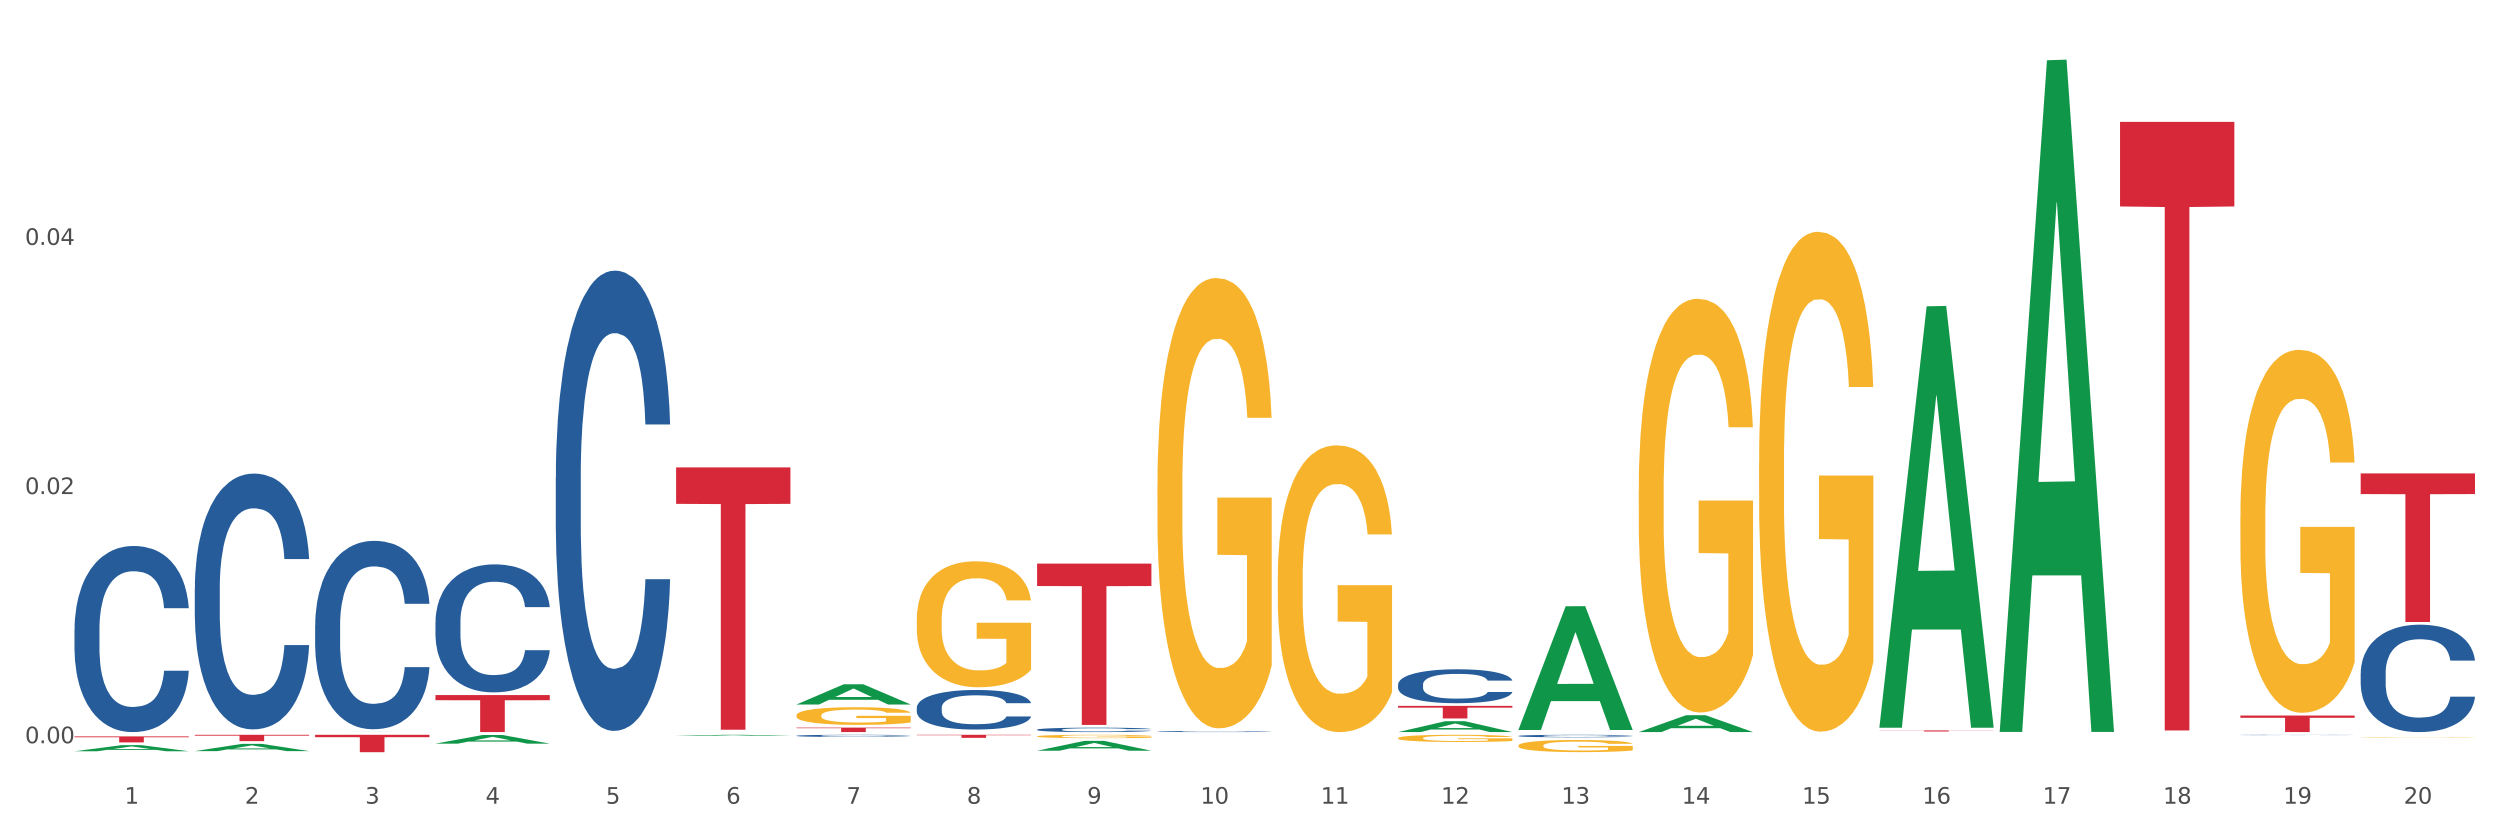 <?xml version="1.0" encoding="utf-8" standalone="no"?>
<!DOCTYPE svg PUBLIC "-//W3C//DTD SVG 1.1//EN"
  "http://www.w3.org/Graphics/SVG/1.1/DTD/svg11.dtd">
<svg xmlns:xlink="http://www.w3.org/1999/xlink" width="1080pt" height="360pt" viewBox="0 0 1080 360" xmlns="http://www.w3.org/2000/svg" version="1.1">
 <rect x="0" y="0" width="1080" height="360" fill="#333333" stroke="none"/>
 <defs>
  <style type="text/css">*{stroke-linejoin: round; stroke-linecap: butt}</style>
 </defs>
 <g id="figure_1">
  <g id="patch_1">
   <path d="M 0 360 
L 1080 360 
L 1080 0 
L 0 0 
z
" style="fill: #ffffff; stroke: #ffffff; stroke-linejoin: miter"/>
  </g>
  <g id="axes_1">
   <g id="matplotlib.axis_1">
    <g id="xtick_1">
     <g id="text_1">
      <!-- 1 -->
      <g style="fill: #4d4d4d" transform="translate(53.812 347.204) scale(0.096 -0.096)">
       <defs>
        <path id="DejaVuSans-31" d="M 794 531 
L 1825 531 
L 1825 4091 
L 703 3866 
L 703 4441 
L 1819 4666 
L 2450 4666 
L 2450 531 
L 3481 531 
L 3481 0 
L 794 0 
L 794 531 
z
" transform="scale(0.016)"/>
       </defs>
       <use xlink:href="#DejaVuSans-31"/>
      </g>
     </g>
    </g>
    <g id="xtick_2">
     <g id="text_2">
      <!-- 2 -->
      <g style="fill: #4d4d4d" transform="translate(105.793 347.204) scale(0.096 -0.096)">
       <defs>
        <path id="DejaVuSans-32" d="M 1228 531 
L 3431 531 
L 3431 0 
L 469 0 
L 469 531 
Q 828 903 1448 1529 
Q 2069 2156 2228 2338 
Q 2531 2678 2651 2914 
Q 2772 3150 2772 3378 
Q 2772 3750 2511 3984 
Q 2250 4219 1831 4219 
Q 1534 4219 1204 4116 
Q 875 4013 500 3803 
L 500 4441 
Q 881 4594 1212 4672 
Q 1544 4750 1819 4750 
Q 2544 4750 2975 4387 
Q 3406 4025 3406 3419 
Q 3406 3131 3298 2873 
Q 3191 2616 2906 2266 
Q 2828 2175 2409 1742 
Q 1991 1309 1228 531 
z
" transform="scale(0.016)"/>
       </defs>
       <use xlink:href="#DejaVuSans-32"/>
      </g>
     </g>
    </g>
    <g id="xtick_3">
     <g id="text_3">
      <!-- 3 -->
      <g style="fill: #4d4d4d" transform="translate(157.774 347.204) scale(0.096 -0.096)">
       <defs>
        <path id="DejaVuSans-33" d="M 2597 2516 
Q 3050 2419 3304 2112 
Q 3559 1806 3559 1356 
Q 3559 666 3084 287 
Q 2609 -91 1734 -91 
Q 1441 -91 1130 -33 
Q 819 25 488 141 
L 488 750 
Q 750 597 1062 519 
Q 1375 441 1716 441 
Q 2309 441 2620 675 
Q 2931 909 2931 1356 
Q 2931 1769 2642 2001 
Q 2353 2234 1838 2234 
L 1294 2234 
L 1294 2753 
L 1863 2753 
Q 2328 2753 2575 2939 
Q 2822 3125 2822 3475 
Q 2822 3834 2567 4026 
Q 2313 4219 1838 4219 
Q 1578 4219 1281 4162 
Q 984 4106 628 3988 
L 628 4550 
Q 988 4650 1302 4700 
Q 1616 4750 1894 4750 
Q 2613 4750 3031 4423 
Q 3450 4097 3450 3541 
Q 3450 3153 3228 2886 
Q 3006 2619 2597 2516 
z
" transform="scale(0.016)"/>
       </defs>
       <use xlink:href="#DejaVuSans-33"/>
      </g>
     </g>
    </g>
    <g id="xtick_4">
     <g id="text_4">
      <!-- 4 -->
      <g style="fill: #4d4d4d" transform="translate(209.756 347.204) scale(0.096 -0.096)">
       <defs>
        <path id="DejaVuSans-34" d="M 2419 4116 
L 825 1625 
L 2419 1625 
L 2419 4116 
z
M 2253 4666 
L 3047 4666 
L 3047 1625 
L 3713 1625 
L 3713 1100 
L 3047 1100 
L 3047 0 
L 2419 0 
L 2419 1100 
L 313 1100 
L 313 1709 
L 2253 4666 
z
" transform="scale(0.016)"/>
       </defs>
       <use xlink:href="#DejaVuSans-34"/>
      </g>
     </g>
    </g>
    <g id="xtick_5">
     <g id="text_5">
      <!-- 5 -->
      <g style="fill: #4d4d4d" transform="translate(261.737 347.204) scale(0.096 -0.096)">
       <defs>
        <path id="DejaVuSans-35" d="M 691 4666 
L 3169 4666 
L 3169 4134 
L 1269 4134 
L 1269 2991 
Q 1406 3038 1543 3061 
Q 1681 3084 1819 3084 
Q 2600 3084 3056 2656 
Q 3513 2228 3513 1497 
Q 3513 744 3044 326 
Q 2575 -91 1722 -91 
Q 1428 -91 1123 -41 
Q 819 9 494 109 
L 494 744 
Q 775 591 1075 516 
Q 1375 441 1709 441 
Q 2250 441 2565 725 
Q 2881 1009 2881 1497 
Q 2881 1984 2565 2268 
Q 2250 2553 1709 2553 
Q 1456 2553 1204 2497 
Q 953 2441 691 2322 
L 691 4666 
z
" transform="scale(0.016)"/>
       </defs>
       <use xlink:href="#DejaVuSans-35"/>
      </g>
     </g>
    </g>
    <g id="xtick_6">
     <g id="text_6">
      <!-- 6 -->
      <g style="fill: #4d4d4d" transform="translate(313.718 347.204) scale(0.096 -0.096)">
       <defs>
        <path id="DejaVuSans-36" d="M 2113 2584 
Q 1688 2584 1439 2293 
Q 1191 2003 1191 1497 
Q 1191 994 1439 701 
Q 1688 409 2113 409 
Q 2538 409 2786 701 
Q 3034 994 3034 1497 
Q 3034 2003 2786 2293 
Q 2538 2584 2113 2584 
z
M 3366 4563 
L 3366 3988 
Q 3128 4100 2886 4159 
Q 2644 4219 2406 4219 
Q 1781 4219 1451 3797 
Q 1122 3375 1075 2522 
Q 1259 2794 1537 2939 
Q 1816 3084 2150 3084 
Q 2853 3084 3261 2657 
Q 3669 2231 3669 1497 
Q 3669 778 3244 343 
Q 2819 -91 2113 -91 
Q 1303 -91 875 529 
Q 447 1150 447 2328 
Q 447 3434 972 4092 
Q 1497 4750 2381 4750 
Q 2619 4750 2861 4703 
Q 3103 4656 3366 4563 
z
" transform="scale(0.016)"/>
       </defs>
       <use xlink:href="#DejaVuSans-36"/>
      </g>
     </g>
    </g>
    <g id="xtick_7">
     <g id="text_7">
      <!-- 7 -->
      <g style="fill: #4d4d4d" transform="translate(365.699 347.204) scale(0.096 -0.096)">
       <defs>
        <path id="DejaVuSans-37" d="M 525 4666 
L 3525 4666 
L 3525 4397 
L 1831 0 
L 1172 0 
L 2766 4134 
L 525 4134 
L 525 4666 
z
" transform="scale(0.016)"/>
       </defs>
       <use xlink:href="#DejaVuSans-37"/>
      </g>
     </g>
    </g>
    <g id="xtick_8">
     <g id="text_8">
      <!-- 8 -->
      <g style="fill: #4d4d4d" transform="translate(417.68 347.204) scale(0.096 -0.096)">
       <defs>
        <path id="DejaVuSans-38" d="M 2034 2216 
Q 1584 2216 1326 1975 
Q 1069 1734 1069 1313 
Q 1069 891 1326 650 
Q 1584 409 2034 409 
Q 2484 409 2743 651 
Q 3003 894 3003 1313 
Q 3003 1734 2745 1975 
Q 2488 2216 2034 2216 
z
M 1403 2484 
Q 997 2584 770 2862 
Q 544 3141 544 3541 
Q 544 4100 942 4425 
Q 1341 4750 2034 4750 
Q 2731 4750 3128 4425 
Q 3525 4100 3525 3541 
Q 3525 3141 3298 2862 
Q 3072 2584 2669 2484 
Q 3125 2378 3379 2068 
Q 3634 1759 3634 1313 
Q 3634 634 3220 271 
Q 2806 -91 2034 -91 
Q 1263 -91 848 271 
Q 434 634 434 1313 
Q 434 1759 690 2068 
Q 947 2378 1403 2484 
z
M 1172 3481 
Q 1172 3119 1398 2916 
Q 1625 2713 2034 2713 
Q 2441 2713 2670 2916 
Q 2900 3119 2900 3481 
Q 2900 3844 2670 4047 
Q 2441 4250 2034 4250 
Q 1625 4250 1398 4047 
Q 1172 3844 1172 3481 
z
" transform="scale(0.016)"/>
       </defs>
       <use xlink:href="#DejaVuSans-38"/>
      </g>
     </g>
    </g>
    <g id="xtick_9">
     <g id="text_9">
      <!-- 9 -->
      <g style="fill: #4d4d4d" transform="translate(469.662 347.204) scale(0.096 -0.096)">
       <defs>
        <path id="DejaVuSans-39" d="M 703 97 
L 703 672 
Q 941 559 1184 500 
Q 1428 441 1663 441 
Q 2288 441 2617 861 
Q 2947 1281 2994 2138 
Q 2813 1869 2534 1725 
Q 2256 1581 1919 1581 
Q 1219 1581 811 2004 
Q 403 2428 403 3163 
Q 403 3881 828 4315 
Q 1253 4750 1959 4750 
Q 2769 4750 3195 4129 
Q 3622 3509 3622 2328 
Q 3622 1225 3098 567 
Q 2575 -91 1691 -91 
Q 1453 -91 1209 -44 
Q 966 3 703 97 
z
M 1959 2075 
Q 2384 2075 2632 2365 
Q 2881 2656 2881 3163 
Q 2881 3666 2632 3958 
Q 2384 4250 1959 4250 
Q 1534 4250 1286 3958 
Q 1038 3666 1038 3163 
Q 1038 2656 1286 2365 
Q 1534 2075 1959 2075 
z
" transform="scale(0.016)"/>
       </defs>
       <use xlink:href="#DejaVuSans-39"/>
      </g>
     </g>
    </g>
    <g id="xtick_10">
     <g id="text_10">
      <!-- 10 -->
      <g style="fill: #4d4d4d" transform="translate(518.589 347.204) scale(0.096 -0.096)">
       <defs>
        <path id="DejaVuSans-30" d="M 2034 4250 
Q 1547 4250 1301 3770 
Q 1056 3291 1056 2328 
Q 1056 1369 1301 889 
Q 1547 409 2034 409 
Q 2525 409 2770 889 
Q 3016 1369 3016 2328 
Q 3016 3291 2770 3770 
Q 2525 4250 2034 4250 
z
M 2034 4750 
Q 2819 4750 3233 4129 
Q 3647 3509 3647 2328 
Q 3647 1150 3233 529 
Q 2819 -91 2034 -91 
Q 1250 -91 836 529 
Q 422 1150 422 2328 
Q 422 3509 836 4129 
Q 1250 4750 2034 4750 
z
" transform="scale(0.016)"/>
       </defs>
       <use xlink:href="#DejaVuSans-31"/>
       <use xlink:href="#DejaVuSans-30" transform="translate(63.623 0)"/>
      </g>
     </g>
    </g>
    <g id="xtick_11">
     <g id="text_11">
      <!-- 11 -->
      <g style="fill: #4d4d4d" transform="translate(570.57 347.204) scale(0.096 -0.096)">
       <use xlink:href="#DejaVuSans-31"/>
       <use xlink:href="#DejaVuSans-31" transform="translate(63.623 0)"/>
      </g>
     </g>
    </g>
    <g id="xtick_12">
     <g id="text_12">
      <!-- 12 -->
      <g style="fill: #4d4d4d" transform="translate(622.551 347.204) scale(0.096 -0.096)">
       <use xlink:href="#DejaVuSans-31"/>
       <use xlink:href="#DejaVuSans-32" transform="translate(63.623 0)"/>
      </g>
     </g>
    </g>
    <g id="xtick_13">
     <g id="text_13">
      <!-- 13 -->
      <g style="fill: #4d4d4d" transform="translate(674.533 347.204) scale(0.096 -0.096)">
       <use xlink:href="#DejaVuSans-31"/>
       <use xlink:href="#DejaVuSans-33" transform="translate(63.623 0)"/>
      </g>
     </g>
    </g>
    <g id="xtick_14">
     <g id="text_14">
      <!-- 14 -->
      <g style="fill: #4d4d4d" transform="translate(726.514 347.204) scale(0.096 -0.096)">
       <use xlink:href="#DejaVuSans-31"/>
       <use xlink:href="#DejaVuSans-34" transform="translate(63.623 0)"/>
      </g>
     </g>
    </g>
    <g id="xtick_15">
     <g id="text_15">
      <!-- 15 -->
      <g style="fill: #4d4d4d" transform="translate(778.495 347.204) scale(0.096 -0.096)">
       <use xlink:href="#DejaVuSans-31"/>
       <use xlink:href="#DejaVuSans-35" transform="translate(63.623 0)"/>
      </g>
     </g>
    </g>
    <g id="xtick_16">
     <g id="text_16">
      <!-- 16 -->
      <g style="fill: #4d4d4d" transform="translate(830.476 347.204) scale(0.096 -0.096)">
       <use xlink:href="#DejaVuSans-31"/>
       <use xlink:href="#DejaVuSans-36" transform="translate(63.623 0)"/>
      </g>
     </g>
    </g>
    <g id="xtick_17">
     <g id="text_17">
      <!-- 17 -->
      <g style="fill: #4d4d4d" transform="translate(882.457 347.204) scale(0.096 -0.096)">
       <use xlink:href="#DejaVuSans-31"/>
       <use xlink:href="#DejaVuSans-37" transform="translate(63.623 0)"/>
      </g>
     </g>
    </g>
    <g id="xtick_18">
     <g id="text_18">
      <!-- 18 -->
      <g style="fill: #4d4d4d" transform="translate(934.439 347.204) scale(0.096 -0.096)">
       <use xlink:href="#DejaVuSans-31"/>
       <use xlink:href="#DejaVuSans-38" transform="translate(63.623 0)"/>
      </g>
     </g>
    </g>
    <g id="xtick_19">
     <g id="text_19">
      <!-- 19 -->
      <g style="fill: #4d4d4d" transform="translate(986.42 347.204) scale(0.096 -0.096)">
       <use xlink:href="#DejaVuSans-31"/>
       <use xlink:href="#DejaVuSans-39" transform="translate(63.623 0)"/>
      </g>
     </g>
    </g>
    <g id="xtick_20">
     <g id="text_20">
      <!-- 20 -->
      <g style="fill: #4d4d4d" transform="translate(1038.401 347.204) scale(0.096 -0.096)">
       <use xlink:href="#DejaVuSans-32"/>
       <use xlink:href="#DejaVuSans-30" transform="translate(63.623 0)"/>
      </g>
     </g>
    </g>
    <g id="xtick_21"/>
    <g id="xtick_22"/>
    <g id="xtick_23"/>
    <g id="xtick_24"/>
    <g id="xtick_25"/>
    <g id="xtick_26"/>
    <g id="xtick_27"/>
    <g id="xtick_28"/>
    <g id="xtick_29"/>
    <g id="xtick_30"/>
    <g id="xtick_31"/>
    <g id="xtick_32"/>
    <g id="xtick_33"/>
    <g id="xtick_34"/>
    <g id="xtick_35"/>
    <g id="xtick_36"/>
    <g id="xtick_37"/>
    <g id="xtick_38"/>
    <g id="xtick_39"/>
   </g>
   <g id="matplotlib.axis_2">
    <g id="ytick_1">
     <g id="text_21">
      <!-- 0.00 -->
      <g style="fill: #4d4d4d" transform="translate(10.8 321.081) scale(0.096 -0.096)">
       <defs>
        <path id="DejaVuSans-2e" d="M 684 794 
L 1344 794 
L 1344 0 
L 684 0 
L 684 794 
z
" transform="scale(0.016)"/>
       </defs>
       <use xlink:href="#DejaVuSans-30"/>
       <use xlink:href="#DejaVuSans-2e" transform="translate(63.623 0)"/>
       <use xlink:href="#DejaVuSans-30" transform="translate(95.41 0)"/>
       <use xlink:href="#DejaVuSans-30" transform="translate(159.033 0)"/>
      </g>
     </g>
    </g>
    <g id="ytick_2">
     <g id="text_22">
      <!-- 0.02 -->
      <g style="fill: #4d4d4d" transform="translate(10.8 213.438) scale(0.096 -0.096)">
       <use xlink:href="#DejaVuSans-30"/>
       <use xlink:href="#DejaVuSans-2e" transform="translate(63.623 0)"/>
       <use xlink:href="#DejaVuSans-30" transform="translate(95.41 0)"/>
       <use xlink:href="#DejaVuSans-32" transform="translate(159.033 0)"/>
      </g>
     </g>
    </g>
    <g id="ytick_3">
     <g id="text_23">
      <!-- 0.04 -->
      <g style="fill: #4d4d4d" transform="translate(10.8 105.794) scale(0.096 -0.096)">
       <use xlink:href="#DejaVuSans-30"/>
       <use xlink:href="#DejaVuSans-2e" transform="translate(63.623 0)"/>
       <use xlink:href="#DejaVuSans-30" transform="translate(95.41 0)"/>
       <use xlink:href="#DejaVuSans-34" transform="translate(159.033 0)"/>
      </g>
     </g>
    </g>
    <g id="ytick_4"/>
    <g id="ytick_5"/>
    <g id="ytick_6"/>
   </g>
   <g id="PolyCollection_1">
    <path d="M 32.175 324.542 
L 32.226 324.54 
L 52.59 321.899 
L 61.041 321.897 
L 81.557 324.547 
L 71.783 324.547 
L 67.353 323.93 
L 46.328 323.93 
L 46.175 323.94 
L 41.899 324.547 
L 32.175 324.547 
L 32.175 324.542 
L 48.975 323.562 
L 64.706 323.559 
L 56.917 322.462 
L 56.815 322.457 
L 56.713 322.464 
L 48.924 323.559 
L 48.975 323.562 
L 32.175 324.542 
z
" clip-path="url(#p35f7f71b67)" style="fill: #109648"/>
    <path d="M 396.043 317.434 
L 445.426 317.434 
L 445.426 317.616 
L 426 317.617 
L 426 318.746 
L 415.352 318.746 
L 415.352 317.617 
L 396.043 317.616 
L 396.043 317.435 
L 396.043 317.434 
z
" clip-path="url(#p35f7f71b67)" style="fill: #d62839"/>
    <path d="M 448.025 243.473 
L 497.407 243.473 
L 497.407 253.16 
L 477.982 253.226 
L 477.982 313.183 
L 467.333 313.183 
L 467.333 253.226 
L 448.025 253.16 
L 448.025 243.538 
L 448.025 243.473 
z
" clip-path="url(#p35f7f71b67)" style="fill: #d62839"/>
    <path d="M 603.968 304.947 
L 653.35 304.947 
L 653.35 305.704 
L 633.925 305.709 
L 633.925 310.39 
L 623.276 310.39 
L 623.276 305.709 
L 603.968 305.704 
L 603.968 304.952 
L 603.968 304.947 
z
" clip-path="url(#p35f7f71b67)" style="fill: #d62839"/>
    <path d="M 811.893 315.546 
L 861.275 315.546 
L 861.275 315.611 
L 841.85 315.612 
L 841.85 316.016 
L 831.201 316.016 
L 831.201 315.612 
L 811.893 315.611 
L 811.893 315.546 
L 811.893 315.546 
z
" clip-path="url(#p35f7f71b67)" style="fill: #d62839"/>
    <path d="M 915.855 52.651 
L 965.238 52.651 
L 965.238 89.188 
L 945.812 89.435 
L 945.812 315.567 
L 935.164 315.567 
L 935.164 89.435 
L 915.855 89.188 
L 915.855 52.898 
L 915.855 52.651 
z
" clip-path="url(#p35f7f71b67)" style="fill: #d62839"/>
    <path d="M 1019.818 204.522 
L 1069.2 204.522 
L 1069.2 213.439 
L 1049.775 213.5 
L 1049.775 268.694 
L 1039.126 268.694 
L 1039.126 213.5 
L 1019.818 213.439 
L 1019.818 204.582 
L 1019.818 204.522 
z
" clip-path="url(#p35f7f71b67)" style="fill: #d62839"/>
    <path d="M 1019.818 318.48 
L 1019.876 318.48 
L 1019.876 318.474 
L 1019.993 318.468 
L 1020.576 318.454 
L 1021.45 318.443 
L 1022.092 318.436 
L 1022.733 318.432 
L 1023.491 318.427 
L 1024.424 318.421 
L 1026.115 318.414 
L 1027.164 318.41 
L 1028.447 318.406 
L 1030.779 318.4 
L 1032.469 318.397 
L 1034.219 318.394 
L 1037.075 318.391 
L 1038.941 318.389 
L 1040.923 318.388 
L 1043.314 318.387 
L 1045.121 318.387 
L 1049.086 318.388 
L 1052.467 318.389 
L 1054.1 318.391 
L 1056.199 318.393 
L 1057.306 318.394 
L 1059.114 318.397 
L 1060.979 318.401 
L 1062.262 318.404 
L 1064.186 318.411 
L 1065.644 318.417 
L 1066.985 318.425 
L 1067.684 318.43 
L 1068.209 318.435 
L 1068.675 318.441 
L 1069.142 318.45 
L 1058.647 318.45 
L 1058.239 318.443 
L 1057.598 318.437 
L 1056.665 318.431 
L 1055.849 318.428 
L 1054.449 318.423 
L 1053.167 318.42 
L 1051.826 318.418 
L 1050.193 318.416 
L 1048.911 318.415 
L 1047.103 318.414 
L 1043.547 318.415 
L 1041.157 318.416 
L 1039.524 318.418 
L 1038.475 318.42 
L 1037.542 318.421 
L 1036.492 318.424 
L 1035.268 318.428 
L 1034.393 318.431 
L 1033.519 318.436 
L 1032.819 318.44 
L 1032.178 318.445 
L 1031.653 318.451 
L 1031.245 318.457 
L 1030.895 318.464 
L 1030.604 318.475 
L 1030.604 318.5 
L 1030.72 318.506 
L 1031.012 318.514 
L 1031.362 318.519 
L 1031.945 318.526 
L 1032.469 318.531 
L 1033.461 318.537 
L 1034.568 318.543 
L 1035.443 318.546 
L 1036.317 318.549 
L 1037.833 318.553 
L 1039.524 318.557 
L 1040.982 318.559 
L 1042.964 318.561 
L 1044.305 318.561 
L 1045.471 318.562 
L 1048.328 318.562 
L 1050.368 318.561 
L 1052.642 318.56 
L 1054.391 318.558 
L 1055.849 318.556 
L 1057.481 318.553 
L 1058.531 318.55 
L 1058.531 318.511 
L 1045.704 318.511 
L 1045.704 318.485 
L 1069.2 318.485 
L 1069.2 318.561 
L 1068.209 318.565 
L 1067.101 318.568 
L 1065.935 318.571 
L 1064.186 318.575 
L 1062.087 318.579 
L 1060.221 318.581 
L 1058.239 318.584 
L 1055.907 318.586 
L 1052.875 318.587 
L 1051.01 318.588 
L 1048.678 318.589 
L 1045.937 318.589 
L 1043.547 318.588 
L 1041.215 318.588 
L 1038.766 318.586 
L 1036.376 318.584 
L 1034.568 318.581 
L 1032.761 318.578 
L 1030.837 318.574 
L 1029.321 318.571 
L 1028.155 318.567 
L 1026.872 318.563 
L 1025.473 318.558 
L 1024.424 318.553 
L 1023.491 318.547 
L 1022.5 318.541 
L 1021.8 318.535 
L 1021.101 318.528 
L 1020.692 318.523 
L 1020.226 318.514 
L 1019.876 318.503 
L 1019.818 318.48 
z
" clip-path="url(#p35f7f71b67)" style="fill: #f7b32b"/>
    <path d="M 967.837 223.583 
L 967.895 223.44 
L 967.895 218.284 
L 968.012 213.845 
L 968.595 203.104 
L 969.469 194.225 
L 970.11 189.499 
L 970.752 185.632 
L 971.51 181.766 
L 972.443 177.756 
L 974.133 171.884 
L 975.183 168.877 
L 976.465 165.726 
L 978.798 161.144 
L 980.488 158.566 
L 982.237 156.418 
L 985.094 153.84 
L 986.96 152.695 
L 988.942 151.835 
L 991.333 151.262 
L 993.14 151.119 
L 997.104 151.549 
L 1000.486 152.838 
L 1002.118 153.84 
L 1004.217 155.559 
L 1005.325 156.704 
L 1007.132 158.996 
L 1008.998 162.003 
L 1010.281 164.581 
L 1012.205 169.45 
L 1013.662 174.319 
L 1015.003 180.334 
L 1015.703 184.487 
L 1016.228 188.353 
L 1016.694 192.793 
L 1017.16 199.81 
L 1006.666 199.81 
L 1006.258 194.798 
L 1005.617 190.072 
L 1004.684 185.489 
L 1003.868 182.625 
L 1002.468 179.045 
L 1001.186 176.754 
L 999.845 175.035 
L 998.212 173.603 
L 996.93 172.887 
L 995.122 172.314 
L 991.566 172.457 
L 989.175 173.603 
L 987.543 175.035 
L 986.493 176.324 
L 985.561 177.756 
L 984.511 179.761 
L 983.287 182.768 
L 982.412 185.489 
L 981.538 188.926 
L 980.838 192.363 
L 980.197 196.373 
L 979.672 200.669 
L 979.264 205.109 
L 978.914 210.551 
L 978.623 219.573 
L 978.623 239.192 
L 978.739 243.632 
L 979.031 249.503 
L 979.381 253.943 
L 979.964 259.242 
L 980.488 262.822 
L 981.479 267.977 
L 982.587 272.274 
L 983.462 274.995 
L 984.336 277.286 
L 985.852 280.437 
L 987.543 283.014 
L 989 284.59 
L 990.983 286.022 
L 992.324 286.594 
L 993.49 286.881 
L 996.347 286.881 
L 998.387 286.451 
L 1000.661 285.449 
L 1002.41 284.16 
L 1003.868 282.585 
L 1005.5 280.007 
L 1006.549 277.572 
L 1006.549 247.642 
L 993.723 247.499 
L 993.723 227.593 
L 1017.219 227.593 
L 1017.219 286.022 
L 1016.228 289.029 
L 1015.12 291.75 
L 1013.954 294.185 
L 1012.205 297.192 
L 1010.106 300.056 
L 1008.24 302.061 
L 1006.258 303.78 
L 1003.926 305.355 
L 1000.894 306.787 
L 999.028 307.36 
L 996.696 307.789 
L 993.956 307.933 
L 991.566 307.646 
L 989.234 306.93 
L 986.785 305.641 
L 984.395 303.78 
L 982.587 301.918 
L 980.78 299.626 
L 978.856 296.619 
L 977.34 293.755 
L 976.174 291.177 
L 974.891 287.883 
L 973.492 283.587 
L 972.443 279.72 
L 971.51 275.711 
L 970.519 270.555 
L 969.819 266.116 
L 969.119 260.531 
L 968.711 256.377 
L 968.245 249.933 
L 967.895 240.911 
L 967.837 223.583 
z
" clip-path="url(#p35f7f71b67)" style="fill: #f7b32b"/>
    <path d="M 759.912 199.92 
L 759.97 199.723 
L 759.97 192.622 
L 760.087 186.508 
L 760.67 171.715 
L 761.544 159.487 
L 762.186 152.978 
L 762.827 147.653 
L 763.585 142.327 
L 764.518 136.805 
L 766.209 128.718 
L 767.258 124.576 
L 768.541 120.237 
L 770.873 113.926 
L 772.563 110.375 
L 774.313 107.417 
L 777.169 103.867 
L 779.035 102.289 
L 781.017 101.105 
L 783.408 100.316 
L 785.215 100.119 
L 789.18 100.711 
L 792.561 102.486 
L 794.194 103.867 
L 796.293 106.233 
L 797.4 107.811 
L 799.208 110.967 
L 801.073 115.109 
L 802.356 118.659 
L 804.28 125.365 
L 805.738 132.071 
L 807.078 140.355 
L 807.778 146.075 
L 808.303 151.4 
L 808.769 157.514 
L 809.236 167.179 
L 798.741 167.179 
L 798.333 160.276 
L 797.692 153.767 
L 796.759 147.455 
L 795.943 143.511 
L 794.543 138.58 
L 793.261 135.424 
L 791.92 133.057 
L 790.287 131.085 
L 789.005 130.099 
L 787.197 129.31 
L 783.641 129.507 
L 781.251 131.085 
L 779.618 133.057 
L 778.569 134.832 
L 777.636 136.805 
L 776.586 139.566 
L 775.362 143.708 
L 774.487 147.455 
L 773.613 152.189 
L 772.913 156.923 
L 772.272 162.445 
L 771.747 168.362 
L 771.339 174.477 
L 770.989 181.972 
L 770.698 194.397 
L 770.698 221.419 
L 770.814 227.533 
L 771.106 235.62 
L 771.456 241.734 
L 772.039 249.032 
L 772.563 253.962 
L 773.555 261.063 
L 774.662 266.98 
L 775.537 270.727 
L 776.411 273.883 
L 777.927 278.222 
L 779.618 281.773 
L 781.076 283.942 
L 783.058 285.914 
L 784.399 286.703 
L 785.565 287.098 
L 788.422 287.098 
L 790.462 286.506 
L 792.736 285.126 
L 794.485 283.35 
L 795.943 281.181 
L 797.575 277.631 
L 798.625 274.278 
L 798.625 233.056 
L 785.798 232.858 
L 785.798 205.443 
L 809.294 205.443 
L 809.294 285.914 
L 808.303 290.056 
L 807.195 293.804 
L 806.029 297.157 
L 804.28 301.299 
L 802.181 305.244 
L 800.315 308.005 
L 798.333 310.372 
L 796.001 312.541 
L 792.969 314.514 
L 791.104 315.303 
L 788.772 315.894 
L 786.031 316.091 
L 783.641 315.697 
L 781.309 314.711 
L 778.86 312.936 
L 776.47 310.372 
L 774.662 307.808 
L 772.855 304.652 
L 770.931 300.51 
L 769.415 296.565 
L 768.249 293.015 
L 766.966 288.479 
L 765.567 282.562 
L 764.518 277.236 
L 763.585 271.714 
L 762.594 264.613 
L 761.894 258.499 
L 761.194 250.807 
L 760.786 245.087 
L 760.32 236.211 
L 759.97 223.785 
L 759.912 199.92 
z
" clip-path="url(#p35f7f71b67)" style="fill: #f7b32b"/>
    <path d="M 707.931 211.668 
L 707.989 211.505 
L 707.989 205.628 
L 708.106 200.568 
L 708.689 188.326 
L 709.563 178.206 
L 710.204 172.82 
L 710.846 168.413 
L 711.604 164.006 
L 712.537 159.436 
L 714.227 152.743 
L 715.277 149.316 
L 716.559 145.725 
L 718.891 140.501 
L 720.582 137.563 
L 722.331 135.115 
L 725.188 132.177 
L 727.054 130.871 
L 729.036 129.892 
L 731.427 129.239 
L 733.234 129.076 
L 737.198 129.565 
L 740.58 131.034 
L 742.212 132.177 
L 744.311 134.136 
L 745.419 135.441 
L 747.226 138.053 
L 749.092 141.481 
L 750.375 144.419 
L 752.299 149.968 
L 753.756 155.518 
L 755.097 162.374 
L 755.797 167.107 
L 756.322 171.514 
L 756.788 176.574 
L 757.254 184.572 
L 746.76 184.572 
L 746.352 178.859 
L 745.711 173.473 
L 744.778 168.25 
L 743.962 164.985 
L 742.562 160.905 
L 741.28 158.293 
L 739.939 156.334 
L 738.306 154.702 
L 737.024 153.886 
L 735.216 153.233 
L 731.66 153.396 
L 729.269 154.702 
L 727.637 156.334 
L 726.587 157.803 
L 725.655 159.436 
L 724.605 161.721 
L 723.381 165.148 
L 722.506 168.25 
L 721.632 172.167 
L 720.932 176.085 
L 720.291 180.655 
L 719.766 185.552 
L 719.358 190.612 
L 719.008 196.814 
L 718.717 207.097 
L 718.717 229.459 
L 718.833 234.519 
L 719.125 241.212 
L 719.475 246.272 
L 720.058 252.311 
L 720.582 256.392 
L 721.573 262.268 
L 722.681 267.165 
L 723.556 270.266 
L 724.43 272.877 
L 725.946 276.468 
L 727.637 279.406 
L 729.094 281.202 
L 731.077 282.834 
L 732.418 283.487 
L 733.584 283.814 
L 736.441 283.814 
L 738.481 283.324 
L 740.755 282.181 
L 742.504 280.712 
L 743.962 278.917 
L 745.594 275.979 
L 746.643 273.204 
L 746.643 239.09 
L 733.817 238.926 
L 733.817 216.238 
L 757.313 216.238 
L 757.313 282.834 
L 756.322 286.262 
L 755.214 289.363 
L 754.048 292.138 
L 752.299 295.566 
L 750.2 298.83 
L 748.334 301.115 
L 746.352 303.074 
L 744.02 304.87 
L 740.988 306.502 
L 739.122 307.155 
L 736.79 307.645 
L 734.05 307.808 
L 731.66 307.481 
L 729.328 306.665 
L 726.879 305.196 
L 724.489 303.074 
L 722.681 300.952 
L 720.874 298.341 
L 718.95 294.913 
L 717.434 291.648 
L 716.268 288.71 
L 714.985 284.956 
L 713.586 280.059 
L 712.537 275.652 
L 711.604 271.082 
L 710.613 265.206 
L 709.913 260.146 
L 709.213 253.78 
L 708.805 249.046 
L 708.339 241.701 
L 707.989 231.418 
L 707.931 211.668 
z
" clip-path="url(#p35f7f71b67)" style="fill: #f7b32b"/>
    <path d="M 655.949 322.104 
L 656.008 322.099 
L 656.008 321.927 
L 656.124 321.779 
L 656.707 321.421 
L 657.582 321.125 
L 658.223 320.967 
L 658.865 320.839 
L 659.622 320.71 
L 660.555 320.576 
L 662.246 320.38 
L 663.296 320.28 
L 664.578 320.175 
L 666.91 320.022 
L 668.601 319.936 
L 670.35 319.865 
L 673.207 319.779 
L 675.073 319.741 
L 677.055 319.712 
L 679.445 319.693 
L 681.253 319.688 
L 685.217 319.702 
L 688.599 319.745 
L 690.231 319.779 
L 692.33 319.836 
L 693.438 319.874 
L 695.245 319.951 
L 697.111 320.051 
L 698.394 320.137 
L 700.318 320.299 
L 701.775 320.461 
L 703.116 320.662 
L 703.816 320.8 
L 704.34 320.929 
L 704.807 321.077 
L 705.273 321.311 
L 694.779 321.311 
L 694.371 321.144 
L 693.729 320.987 
L 692.797 320.834 
L 691.98 320.738 
L 690.581 320.619 
L 689.298 320.543 
L 687.957 320.485 
L 686.325 320.438 
L 685.042 320.414 
L 683.235 320.395 
L 679.679 320.399 
L 677.288 320.438 
L 675.656 320.485 
L 674.606 320.528 
L 673.673 320.576 
L 672.624 320.643 
L 671.4 320.743 
L 670.525 320.834 
L 669.651 320.948 
L 668.951 321.063 
L 668.31 321.197 
L 667.785 321.34 
L 667.377 321.488 
L 667.027 321.669 
L 666.735 321.97 
L 666.735 322.624 
L 666.852 322.772 
L 667.143 322.968 
L 667.493 323.116 
L 668.076 323.292 
L 668.601 323.412 
L 669.592 323.584 
L 670.7 323.727 
L 671.574 323.818 
L 672.449 323.894 
L 673.965 323.999 
L 675.656 324.085 
L 677.113 324.137 
L 679.095 324.185 
L 680.436 324.204 
L 681.602 324.214 
L 684.459 324.214 
L 686.5 324.199 
L 688.774 324.166 
L 690.523 324.123 
L 691.98 324.071 
L 693.613 323.985 
L 694.662 323.904 
L 694.662 322.906 
L 681.836 322.901 
L 681.836 322.237 
L 705.332 322.237 
L 705.332 324.185 
L 704.34 324.285 
L 703.233 324.376 
L 702.067 324.457 
L 700.318 324.558 
L 698.219 324.653 
L 696.353 324.72 
L 694.371 324.777 
L 692.039 324.83 
L 689.007 324.877 
L 687.141 324.897 
L 684.809 324.911 
L 682.069 324.916 
L 679.679 324.906 
L 677.346 324.882 
L 674.898 324.839 
L 672.507 324.777 
L 670.7 324.715 
L 668.893 324.639 
L 666.969 324.538 
L 665.453 324.443 
L 664.287 324.357 
L 663.004 324.247 
L 661.605 324.104 
L 660.555 323.975 
L 659.622 323.841 
L 658.631 323.67 
L 657.932 323.522 
L 657.232 323.335 
L 656.824 323.197 
L 656.358 322.982 
L 656.008 322.681 
L 655.949 322.104 
z
" clip-path="url(#p35f7f71b67)" style="fill: #f7b32b"/>
    <path d="M 603.968 318.867 
L 604.027 318.864 
L 604.027 318.762 
L 604.143 318.674 
L 604.726 318.462 
L 605.601 318.286 
L 606.242 318.193 
L 606.883 318.116 
L 607.641 318.04 
L 608.574 317.96 
L 610.265 317.844 
L 611.314 317.785 
L 612.597 317.723 
L 614.929 317.632 
L 616.62 317.581 
L 618.369 317.539 
L 621.226 317.488 
L 623.091 317.465 
L 625.074 317.448 
L 627.464 317.437 
L 629.271 317.434 
L 633.236 317.442 
L 636.618 317.468 
L 638.25 317.488 
L 640.349 317.522 
L 641.457 317.544 
L 643.264 317.59 
L 645.13 317.649 
L 646.412 317.7 
L 648.336 317.796 
L 649.794 317.893 
L 651.135 318.011 
L 651.835 318.094 
L 652.359 318.17 
L 652.826 318.258 
L 653.292 318.397 
L 642.798 318.397 
L 642.39 318.297 
L 641.748 318.204 
L 640.815 318.113 
L 639.999 318.057 
L 638.6 317.986 
L 637.317 317.941 
L 635.976 317.907 
L 634.344 317.878 
L 633.061 317.864 
L 631.254 317.853 
L 627.697 317.856 
L 625.307 317.878 
L 623.674 317.907 
L 622.625 317.932 
L 621.692 317.96 
L 620.643 318 
L 619.418 318.06 
L 618.544 318.113 
L 617.669 318.181 
L 616.97 318.249 
L 616.328 318.329 
L 615.804 318.414 
L 615.396 318.501 
L 615.046 318.609 
L 614.754 318.787 
L 614.754 319.175 
L 614.871 319.263 
L 615.162 319.379 
L 615.512 319.467 
L 616.095 319.572 
L 616.62 319.642 
L 617.611 319.744 
L 618.719 319.829 
L 619.593 319.883 
L 620.468 319.928 
L 621.984 319.991 
L 623.674 320.042 
L 625.132 320.073 
L 627.114 320.101 
L 628.455 320.112 
L 629.621 320.118 
L 632.478 320.118 
L 634.519 320.109 
L 636.792 320.09 
L 638.542 320.064 
L 639.999 320.033 
L 641.632 319.982 
L 642.681 319.934 
L 642.681 319.342 
L 629.855 319.339 
L 629.855 318.946 
L 653.35 318.946 
L 653.35 320.101 
L 652.359 320.16 
L 651.251 320.214 
L 650.085 320.262 
L 648.336 320.322 
L 646.237 320.378 
L 644.372 320.418 
L 642.39 320.452 
L 640.057 320.483 
L 637.026 320.512 
L 635.16 320.523 
L 632.828 320.531 
L 630.088 320.534 
L 627.697 320.528 
L 625.365 320.514 
L 622.917 320.489 
L 620.526 320.452 
L 618.719 320.415 
L 616.911 320.37 
L 614.987 320.31 
L 613.472 320.254 
L 612.305 320.203 
L 611.023 320.138 
L 609.624 320.053 
L 608.574 319.976 
L 607.641 319.897 
L 606.65 319.795 
L 605.951 319.707 
L 605.251 319.597 
L 604.843 319.515 
L 604.376 319.387 
L 604.027 319.209 
L 603.968 318.867 
z
" clip-path="url(#p35f7f71b67)" style="fill: #f7b32b"/>
    <path d="M 551.987 249.632 
L 552.045 249.519 
L 552.045 245.446 
L 552.162 241.939 
L 552.745 233.454 
L 553.619 226.44 
L 554.261 222.706 
L 554.902 219.652 
L 555.66 216.597 
L 556.593 213.429 
L 558.284 208.791 
L 559.333 206.415 
L 560.616 203.926 
L 562.948 200.306 
L 564.639 198.269 
L 566.388 196.572 
L 569.245 194.536 
L 571.11 193.631 
L 573.093 192.952 
L 575.483 192.5 
L 577.29 192.386 
L 581.255 192.726 
L 584.636 193.744 
L 586.269 194.536 
L 588.368 195.894 
L 589.475 196.799 
L 591.283 198.609 
L 593.149 200.985 
L 594.431 203.021 
L 596.355 206.868 
L 597.813 210.714 
L 599.154 215.466 
L 599.853 218.746 
L 600.378 221.801 
L 600.844 225.308 
L 601.311 230.852 
L 590.816 230.852 
L 590.408 226.892 
L 589.767 223.159 
L 588.834 219.538 
L 588.018 217.276 
L 586.619 214.447 
L 585.336 212.637 
L 583.995 211.28 
L 582.363 210.148 
L 581.08 209.583 
L 579.273 209.13 
L 575.716 209.243 
L 573.326 210.148 
L 571.693 211.28 
L 570.644 212.298 
L 569.711 213.429 
L 568.662 215.013 
L 567.437 217.389 
L 566.563 219.538 
L 565.688 222.254 
L 564.988 224.969 
L 564.347 228.137 
L 563.822 231.531 
L 563.414 235.038 
L 563.064 239.337 
L 562.773 246.464 
L 562.773 261.963 
L 562.89 265.47 
L 563.181 270.109 
L 563.531 273.616 
L 564.114 277.802 
L 564.639 280.63 
L 565.63 284.703 
L 566.738 288.097 
L 567.612 290.247 
L 568.487 292.057 
L 570.002 294.546 
L 571.693 296.582 
L 573.151 297.826 
L 575.133 298.958 
L 576.474 299.41 
L 577.64 299.637 
L 580.497 299.637 
L 582.537 299.297 
L 584.811 298.505 
L 586.56 297.487 
L 588.018 296.243 
L 589.65 294.206 
L 590.7 292.283 
L 590.7 268.638 
L 577.873 268.525 
L 577.873 252.8 
L 601.369 252.8 
L 601.369 298.958 
L 600.378 301.334 
L 599.27 303.483 
L 598.104 305.406 
L 596.355 307.782 
L 594.256 310.045 
L 592.391 311.629 
L 590.408 312.986 
L 588.076 314.231 
L 585.044 315.362 
L 583.179 315.815 
L 580.847 316.154 
L 578.107 316.267 
L 575.716 316.041 
L 573.384 315.475 
L 570.935 314.457 
L 568.545 312.986 
L 566.738 311.516 
L 564.93 309.705 
L 563.006 307.33 
L 561.49 305.067 
L 560.324 303.031 
L 559.042 300.429 
L 557.642 297.035 
L 556.593 293.98 
L 555.66 290.812 
L 554.669 286.739 
L 553.969 283.232 
L 553.27 278.82 
L 552.862 275.539 
L 552.395 270.448 
L 552.045 263.321 
L 551.987 249.632 
z
" clip-path="url(#p35f7f71b67)" style="fill: #f7b32b"/>
    <path d="M 500.006 209.997 
L 500.064 209.819 
L 500.064 203.423 
L 500.181 197.915 
L 500.764 184.589 
L 501.638 173.573 
L 502.28 167.71 
L 502.921 162.913 
L 503.679 158.116 
L 504.612 153.141 
L 506.302 145.856 
L 507.352 142.125 
L 508.635 138.216 
L 510.967 132.53 
L 512.657 129.332 
L 514.407 126.667 
L 517.263 123.469 
L 519.129 122.048 
L 521.111 120.982 
L 523.502 120.271 
L 525.309 120.093 
L 529.274 120.626 
L 532.655 122.225 
L 534.288 123.469 
L 536.387 125.601 
L 537.494 127.023 
L 539.302 129.865 
L 541.167 133.596 
L 542.45 136.795 
L 544.374 142.836 
L 545.832 148.876 
L 547.172 156.339 
L 547.872 161.491 
L 548.397 166.289 
L 548.863 171.797 
L 549.33 180.503 
L 538.835 180.503 
L 538.427 174.284 
L 537.786 168.421 
L 536.853 162.735 
L 536.037 159.182 
L 534.637 154.74 
L 533.355 151.897 
L 532.014 149.765 
L 530.381 147.988 
L 529.099 147.1 
L 527.291 146.389 
L 523.735 146.567 
L 521.345 147.988 
L 519.712 149.765 
L 518.663 151.364 
L 517.73 153.141 
L 516.68 155.628 
L 515.456 159.359 
L 514.581 162.735 
L 513.707 166.999 
L 513.007 171.263 
L 512.366 176.238 
L 511.841 181.569 
L 511.433 187.077 
L 511.083 193.828 
L 510.792 205.022 
L 510.792 229.363 
L 510.908 234.871 
L 511.2 242.156 
L 511.55 247.664 
L 512.133 254.237 
L 512.657 258.679 
L 513.649 265.076 
L 514.756 270.406 
L 515.631 273.782 
L 516.505 276.624 
L 518.021 280.533 
L 519.712 283.731 
L 521.17 285.686 
L 523.152 287.463 
L 524.493 288.173 
L 525.659 288.529 
L 528.516 288.529 
L 530.556 287.996 
L 532.83 286.752 
L 534.579 285.153 
L 536.037 283.198 
L 537.669 280 
L 538.719 276.98 
L 538.719 239.846 
L 525.892 239.668 
L 525.892 214.971 
L 549.388 214.971 
L 549.388 287.463 
L 548.397 291.194 
L 547.289 294.57 
L 546.123 297.59 
L 544.374 301.321 
L 542.275 304.875 
L 540.409 307.362 
L 538.427 309.494 
L 536.095 311.449 
L 533.063 313.225 
L 531.198 313.936 
L 528.866 314.469 
L 526.125 314.647 
L 523.735 314.291 
L 521.403 313.403 
L 518.954 311.804 
L 516.564 309.494 
L 514.756 307.185 
L 512.949 304.342 
L 511.025 300.611 
L 509.509 297.057 
L 508.343 293.859 
L 507.06 289.772 
L 505.661 284.442 
L 504.612 279.645 
L 503.679 274.67 
L 502.688 268.274 
L 501.988 262.766 
L 501.288 255.837 
L 500.88 250.684 
L 500.414 242.689 
L 500.064 231.495 
L 500.006 209.997 
z
" clip-path="url(#p35f7f71b67)" style="fill: #f7b32b"/>
    <path d="M 448.025 318.106 
L 448.083 318.105 
L 448.083 318.057 
L 448.2 318.016 
L 448.783 317.916 
L 449.657 317.834 
L 450.298 317.79 
L 450.94 317.754 
L 451.698 317.718 
L 452.631 317.681 
L 454.321 317.627 
L 455.371 317.599 
L 456.653 317.569 
L 458.985 317.527 
L 460.676 317.503 
L 462.425 317.483 
L 465.282 317.459 
L 467.148 317.448 
L 469.13 317.441 
L 471.52 317.435 
L 473.328 317.434 
L 477.292 317.438 
L 480.674 317.45 
L 482.306 317.459 
L 484.405 317.475 
L 485.513 317.486 
L 487.32 317.507 
L 489.186 317.535 
L 490.469 317.559 
L 492.393 317.604 
L 493.85 317.649 
L 495.191 317.705 
L 495.891 317.744 
L 496.416 317.779 
L 496.882 317.821 
L 497.348 317.886 
L 486.854 317.886 
L 486.446 317.839 
L 485.805 317.795 
L 484.872 317.753 
L 484.056 317.726 
L 482.656 317.693 
L 481.374 317.672 
L 480.033 317.656 
L 478.4 317.643 
L 477.118 317.636 
L 475.31 317.631 
L 471.754 317.632 
L 469.363 317.643 
L 467.731 317.656 
L 466.681 317.668 
L 465.749 317.681 
L 464.699 317.7 
L 463.475 317.728 
L 462.6 317.753 
L 461.726 317.785 
L 461.026 317.817 
L 460.385 317.854 
L 459.86 317.894 
L 459.452 317.935 
L 459.102 317.986 
L 458.811 318.069 
L 458.811 318.251 
L 458.927 318.293 
L 459.219 318.347 
L 459.569 318.388 
L 460.152 318.437 
L 460.676 318.471 
L 461.667 318.519 
L 462.775 318.558 
L 463.65 318.584 
L 464.524 318.605 
L 466.04 318.634 
L 467.731 318.658 
L 469.188 318.673 
L 471.171 318.686 
L 472.512 318.691 
L 473.678 318.694 
L 476.535 318.694 
L 478.575 318.69 
L 480.849 318.681 
L 482.598 318.669 
L 484.056 318.654 
L 485.688 318.63 
L 486.737 318.608 
L 486.737 318.33 
L 473.911 318.328 
L 473.911 318.144 
L 497.407 318.144 
L 497.407 318.686 
L 496.416 318.714 
L 495.308 318.739 
L 494.142 318.762 
L 492.393 318.79 
L 490.294 318.816 
L 488.428 318.835 
L 486.446 318.851 
L 484.114 318.866 
L 481.082 318.879 
L 479.216 318.884 
L 476.884 318.888 
L 474.144 318.889 
L 471.754 318.887 
L 469.422 318.88 
L 466.973 318.868 
L 464.583 318.851 
L 462.775 318.834 
L 460.968 318.812 
L 459.044 318.784 
L 457.528 318.758 
L 456.362 318.734 
L 455.079 318.703 
L 453.68 318.663 
L 452.631 318.628 
L 451.698 318.59 
L 450.707 318.542 
L 450.007 318.501 
L 449.307 318.449 
L 448.899 318.411 
L 448.433 318.351 
L 448.083 318.267 
L 448.025 318.106 
z
" clip-path="url(#p35f7f71b67)" style="fill: #f7b32b"/>
    <path d="M 344.062 314.31 
L 393.444 314.31 
L 393.444 314.582 
L 374.019 314.584 
L 374.019 316.267 
L 363.37 316.267 
L 363.37 314.584 
L 344.062 314.582 
L 344.062 314.312 
L 344.062 314.31 
z
" clip-path="url(#p35f7f71b67)" style="fill: #d62839"/>
    <path d="M 292.081 201.912 
L 341.463 201.912 
L 341.463 217.66 
L 322.038 217.766 
L 322.038 315.232 
L 311.389 315.232 
L 311.389 217.766 
L 292.081 217.66 
L 292.081 202.019 
L 292.081 201.912 
z
" clip-path="url(#p35f7f71b67)" style="fill: #d62839"/>
    <path d="M 188.119 300.273 
L 237.501 300.273 
L 237.501 302.496 
L 218.076 302.511 
L 218.076 316.267 
L 207.427 316.267 
L 207.427 302.511 
L 188.119 302.496 
L 188.119 300.288 
L 188.119 300.273 
z
" clip-path="url(#p35f7f71b67)" style="fill: #d62839"/>
    <path d="M 136.137 317.434 
L 185.52 317.434 
L 185.52 318.478 
L 166.094 318.485 
L 166.094 324.95 
L 155.446 324.95 
L 155.446 318.485 
L 136.137 318.478 
L 136.137 317.441 
L 136.137 317.434 
z
" clip-path="url(#p35f7f71b67)" style="fill: #d62839"/>
    <path d="M 1019.818 290.712 
L 1019.876 290.669 
L 1019.876 289.483 
L 1020.051 287.872 
L 1020.693 284.905 
L 1021.511 282.659 
L 1022.912 280.032 
L 1023.67 278.93 
L 1024.663 277.701 
L 1026.706 275.709 
L 1029.041 274.014 
L 1030.675 273.081 
L 1031.901 272.488 
L 1034.644 271.428 
L 1036.22 270.962 
L 1037.855 270.581 
L 1039.256 270.326 
L 1041.59 270.03 
L 1043.458 269.903 
L 1045.618 269.86 
L 1047.427 269.903 
L 1049.821 270.072 
L 1053.323 270.581 
L 1054.666 270.877 
L 1056.475 271.386 
L 1058.343 272.064 
L 1059.861 272.742 
L 1061.612 273.717 
L 1063.421 274.988 
L 1065.172 276.599 
L 1066.398 278.082 
L 1067.39 279.65 
L 1068.266 281.557 
L 1068.908 283.634 
L 1069.2 285.372 
L 1058.518 285.372 
L 1058.226 283.804 
L 1057.642 282.108 
L 1057.059 280.964 
L 1056.417 280.032 
L 1055.424 278.972 
L 1054.549 278.294 
L 1053.09 277.489 
L 1051.747 276.98 
L 1050.638 276.684 
L 1049.295 276.429 
L 1046.435 276.175 
L 1044.392 276.175 
L 1043.108 276.26 
L 1041.532 276.472 
L 1040.189 276.768 
L 1038.613 277.277 
L 1037.388 277.828 
L 1036.162 278.548 
L 1035.461 279.057 
L 1034.411 279.989 
L 1033.71 280.752 
L 1032.776 282.066 
L 1032.251 282.998 
L 1031.317 285.414 
L 1030.908 287.194 
L 1030.733 288.423 
L 1030.617 289.779 
L 1030.617 296.391 
L 1030.967 299.357 
L 1031.259 300.629 
L 1031.726 302.07 
L 1032.601 303.934 
L 1033.885 305.757 
L 1035.228 307.071 
L 1036.337 307.876 
L 1037.388 308.469 
L 1038.438 308.935 
L 1039.722 309.359 
L 1040.773 309.613 
L 1042.349 309.868 
L 1044.217 309.995 
L 1045.676 309.995 
L 1048.653 309.783 
L 1049.996 309.571 
L 1051.28 309.274 
L 1052.681 308.808 
L 1053.79 308.3 
L 1054.432 307.918 
L 1055.483 307.113 
L 1056.3 306.265 
L 1057 305.291 
L 1057.467 304.443 
L 1057.993 303.172 
L 1058.401 301.731 
L 1058.518 300.968 
L 1069.2 300.968 
L 1068.967 302.493 
L 1068.558 303.977 
L 1067.741 305.969 
L 1067.099 307.113 
L 1066.106 308.512 
L 1065.056 309.698 
L 1063.596 311.012 
L 1062.254 311.987 
L 1060.853 312.834 
L 1059.335 313.597 
L 1056.592 314.657 
L 1055.599 314.953 
L 1053.498 315.462 
L 1051.864 315.759 
L 1049.47 316.055 
L 1047.019 316.225 
L 1044.451 316.267 
L 1042.174 316.182 
L 1039.664 315.928 
L 1038.088 315.674 
L 1036.337 315.292 
L 1034.294 314.699 
L 1032.368 313.979 
L 1030.558 313.131 
L 1028.865 312.156 
L 1027.289 311.054 
L 1025.246 309.232 
L 1023.729 307.452 
L 1022.62 305.799 
L 1021.861 304.401 
L 1021.102 302.621 
L 1020.693 301.392 
L 1020.051 298.425 
L 1019.818 295.67 
L 1019.818 290.712 
z
" clip-path="url(#p35f7f71b67)" style="fill: #255c99"/>
    <path d="M 967.837 317.505 
L 967.895 317.505 
L 967.895 317.501 
L 968.07 317.495 
L 968.712 317.485 
L 969.529 317.477 
L 970.93 317.469 
L 971.689 317.465 
L 972.681 317.461 
L 974.724 317.454 
L 977.059 317.448 
L 978.694 317.445 
L 979.92 317.443 
L 982.663 317.439 
L 984.239 317.438 
L 985.873 317.436 
L 987.274 317.435 
L 989.609 317.434 
L 991.477 317.434 
L 993.637 317.434 
L 995.446 317.434 
L 997.84 317.435 
L 1001.342 317.436 
L 1002.684 317.437 
L 1004.494 317.439 
L 1006.362 317.441 
L 1007.879 317.444 
L 1009.631 317.447 
L 1011.44 317.451 
L 1013.191 317.457 
L 1014.417 317.462 
L 1015.409 317.467 
L 1016.285 317.474 
L 1016.927 317.481 
L 1017.219 317.487 
L 1006.537 317.487 
L 1006.245 317.481 
L 1005.661 317.476 
L 1005.078 317.472 
L 1004.435 317.469 
L 1003.443 317.465 
L 1002.568 317.463 
L 1001.108 317.46 
L 999.766 317.458 
L 998.657 317.457 
L 997.314 317.456 
L 994.454 317.455 
L 992.411 317.455 
L 991.127 317.456 
L 989.551 317.456 
L 988.208 317.457 
L 986.632 317.459 
L 985.406 317.461 
L 984.181 317.463 
L 983.48 317.465 
L 982.429 317.468 
L 981.729 317.471 
L 980.795 317.475 
L 980.27 317.479 
L 979.336 317.487 
L 978.927 317.493 
L 978.752 317.497 
L 978.635 317.502 
L 978.635 317.524 
L 978.986 317.534 
L 979.277 317.539 
L 979.744 317.544 
L 980.62 317.55 
L 981.904 317.556 
L 983.247 317.561 
L 984.356 317.563 
L 985.406 317.565 
L 986.457 317.567 
L 987.741 317.568 
L 988.792 317.569 
L 990.368 317.57 
L 992.236 317.571 
L 993.695 317.571 
L 996.672 317.57 
L 998.015 317.569 
L 999.299 317.568 
L 1000.7 317.566 
L 1001.809 317.565 
L 1002.451 317.563 
L 1003.502 317.561 
L 1004.319 317.558 
L 1005.019 317.554 
L 1005.486 317.552 
L 1006.012 317.547 
L 1006.42 317.542 
L 1006.537 317.54 
L 1017.219 317.54 
L 1016.985 317.545 
L 1016.577 317.55 
L 1015.76 317.557 
L 1015.117 317.561 
L 1014.125 317.565 
L 1013.074 317.569 
L 1011.615 317.574 
L 1010.273 317.577 
L 1008.872 317.58 
L 1007.354 317.583 
L 1004.611 317.586 
L 1003.618 317.587 
L 1001.517 317.589 
L 999.883 317.59 
L 997.489 317.591 
L 995.038 317.592 
L 992.469 317.592 
L 990.193 317.592 
L 987.683 317.591 
L 986.107 317.59 
L 984.356 317.589 
L 982.313 317.587 
L 980.386 317.584 
L 978.577 317.581 
L 976.884 317.578 
L 975.308 317.574 
L 973.265 317.568 
L 971.748 317.562 
L 970.638 317.556 
L 969.88 317.551 
L 969.121 317.545 
L 968.712 317.541 
L 968.07 317.531 
L 967.837 317.522 
L 967.837 317.505 
z
" clip-path="url(#p35f7f71b67)" style="fill: #255c99"/>
    <path d="M 655.949 317.922 
L 656.008 317.921 
L 656.008 317.894 
L 656.183 317.856 
L 656.825 317.786 
L 657.642 317.734 
L 659.043 317.672 
L 659.802 317.646 
L 660.794 317.618 
L 662.837 317.571 
L 665.172 317.531 
L 666.807 317.509 
L 668.032 317.495 
L 670.776 317.471 
L 672.352 317.46 
L 673.986 317.451 
L 675.387 317.445 
L 677.722 317.438 
L 679.59 317.435 
L 681.75 317.434 
L 683.559 317.435 
L 685.952 317.439 
L 689.455 317.451 
L 690.797 317.458 
L 692.607 317.47 
L 694.475 317.486 
L 695.992 317.501 
L 697.743 317.524 
L 699.553 317.554 
L 701.304 317.592 
L 702.53 317.627 
L 703.522 317.663 
L 704.398 317.708 
L 705.04 317.757 
L 705.332 317.797 
L 694.65 317.797 
L 694.358 317.761 
L 693.774 317.721 
L 693.19 317.694 
L 692.548 317.672 
L 691.556 317.647 
L 690.68 317.631 
L 689.221 317.613 
L 687.879 317.601 
L 686.769 317.594 
L 685.427 317.588 
L 682.567 317.582 
L 680.524 317.582 
L 679.24 317.584 
L 677.664 317.589 
L 676.321 317.596 
L 674.745 317.608 
L 673.519 317.621 
L 672.293 317.637 
L 671.593 317.649 
L 670.542 317.671 
L 669.842 317.689 
L 668.908 317.72 
L 668.383 317.742 
L 667.449 317.798 
L 667.04 317.84 
L 666.865 317.869 
L 666.748 317.901 
L 666.748 318.056 
L 667.098 318.125 
L 667.39 318.155 
L 667.857 318.189 
L 668.733 318.232 
L 670.017 318.275 
L 671.359 318.306 
L 672.469 318.325 
L 673.519 318.339 
L 674.57 318.349 
L 675.854 318.359 
L 676.905 318.365 
L 678.481 318.371 
L 680.349 318.374 
L 681.808 318.374 
L 684.785 318.369 
L 686.127 318.364 
L 687.412 318.357 
L 688.812 318.347 
L 689.922 318.335 
L 690.564 318.326 
L 691.614 318.307 
L 692.432 318.287 
L 693.132 318.264 
L 693.599 318.244 
L 694.124 318.214 
L 694.533 318.181 
L 694.65 318.163 
L 705.332 318.163 
L 705.098 318.199 
L 704.689 318.233 
L 703.872 318.28 
L 703.23 318.307 
L 702.238 318.34 
L 701.187 318.367 
L 699.728 318.398 
L 698.385 318.421 
L 696.984 318.441 
L 695.467 318.459 
L 692.723 318.484 
L 691.731 318.491 
L 689.63 318.502 
L 687.995 318.509 
L 685.602 318.516 
L 683.15 318.52 
L 680.582 318.521 
L 678.306 318.519 
L 675.796 318.513 
L 674.22 318.507 
L 672.469 318.498 
L 670.426 318.485 
L 668.499 318.468 
L 666.69 318.448 
L 664.997 318.425 
L 663.421 318.399 
L 661.378 318.356 
L 659.86 318.315 
L 658.751 318.276 
L 657.992 318.243 
L 657.234 318.202 
L 656.825 318.173 
L 656.183 318.103 
L 655.949 318.039 
L 655.949 317.922 
z
" clip-path="url(#p35f7f71b67)" style="fill: #255c99"/>
    <path d="M 603.968 295.713 
L 604.027 295.7 
L 604.027 295.325 
L 604.202 294.817 
L 604.844 293.88 
L 605.661 293.171 
L 607.062 292.342 
L 607.821 291.994 
L 608.813 291.606 
L 610.856 290.977 
L 613.191 290.442 
L 614.825 290.148 
L 616.051 289.961 
L 618.795 289.626 
L 620.371 289.479 
L 622.005 289.359 
L 623.406 289.278 
L 625.741 289.185 
L 627.609 289.145 
L 629.768 289.131 
L 631.578 289.145 
L 633.971 289.198 
L 637.473 289.359 
L 638.816 289.452 
L 640.625 289.613 
L 642.493 289.827 
L 644.011 290.041 
L 645.762 290.349 
L 647.572 290.75 
L 649.323 291.258 
L 650.549 291.727 
L 651.541 292.222 
L 652.416 292.824 
L 653.059 293.479 
L 653.35 294.028 
L 642.668 294.028 
L 642.377 293.533 
L 641.793 292.998 
L 641.209 292.636 
L 640.567 292.342 
L 639.575 292.008 
L 638.699 291.793 
L 637.24 291.539 
L 635.897 291.379 
L 634.788 291.285 
L 633.446 291.205 
L 630.586 291.125 
L 628.543 291.125 
L 627.258 291.151 
L 625.682 291.218 
L 624.34 291.312 
L 622.764 291.472 
L 621.538 291.646 
L 620.312 291.874 
L 619.612 292.034 
L 618.561 292.329 
L 617.861 292.569 
L 616.927 292.984 
L 616.401 293.278 
L 615.467 294.041 
L 615.059 294.603 
L 614.884 294.991 
L 614.767 295.419 
L 614.767 297.506 
L 615.117 298.442 
L 615.409 298.844 
L 615.876 299.299 
L 616.752 299.887 
L 618.036 300.463 
L 619.378 300.877 
L 620.487 301.132 
L 621.538 301.319 
L 622.589 301.466 
L 623.873 301.6 
L 624.924 301.68 
L 626.5 301.76 
L 628.367 301.8 
L 629.827 301.8 
L 632.804 301.734 
L 634.146 301.667 
L 635.43 301.573 
L 636.831 301.426 
L 637.94 301.265 
L 638.582 301.145 
L 639.633 300.891 
L 640.45 300.623 
L 641.151 300.315 
L 641.618 300.048 
L 642.143 299.647 
L 642.552 299.192 
L 642.668 298.951 
L 653.35 298.951 
L 653.117 299.432 
L 652.708 299.901 
L 651.891 300.529 
L 651.249 300.891 
L 650.257 301.332 
L 649.206 301.707 
L 647.747 302.122 
L 646.404 302.429 
L 645.003 302.697 
L 643.486 302.938 
L 640.742 303.272 
L 639.75 303.366 
L 637.648 303.526 
L 636.014 303.62 
L 633.621 303.714 
L 631.169 303.767 
L 628.601 303.78 
L 626.324 303.754 
L 623.814 303.673 
L 622.238 303.593 
L 620.487 303.473 
L 618.444 303.285 
L 616.518 303.058 
L 614.709 302.79 
L 613.016 302.483 
L 611.44 302.135 
L 609.397 301.56 
L 607.879 300.998 
L 606.77 300.476 
L 606.011 300.034 
L 605.252 299.473 
L 604.844 299.085 
L 604.202 298.148 
L 603.968 297.279 
L 603.968 295.713 
z
" clip-path="url(#p35f7f71b67)" style="fill: #255c99"/>
    <path d="M 500.006 316.017 
L 500.064 316.017 
L 500.064 316.005 
L 500.239 315.99 
L 500.881 315.961 
L 501.699 315.939 
L 503.1 315.913 
L 503.858 315.902 
L 504.851 315.89 
L 506.894 315.871 
L 509.228 315.854 
L 510.863 315.845 
L 512.089 315.839 
L 514.832 315.829 
L 516.408 315.824 
L 518.043 315.821 
L 519.443 315.818 
L 521.778 315.815 
L 523.646 315.814 
L 525.806 315.814 
L 527.615 315.814 
L 530.009 315.816 
L 533.511 315.821 
L 534.854 315.823 
L 536.663 315.828 
L 538.531 315.835 
L 540.049 315.842 
L 541.8 315.851 
L 543.609 315.864 
L 545.36 315.879 
L 546.586 315.894 
L 547.578 315.909 
L 548.454 315.928 
L 549.096 315.948 
L 549.388 315.965 
L 538.706 315.965 
L 538.414 315.95 
L 537.83 315.933 
L 537.247 315.922 
L 536.605 315.913 
L 535.612 315.903 
L 534.737 315.896 
L 533.277 315.888 
L 531.935 315.883 
L 530.826 315.88 
L 529.483 315.878 
L 526.623 315.875 
L 524.58 315.875 
L 523.296 315.876 
L 521.72 315.878 
L 520.377 315.881 
L 518.801 315.886 
L 517.576 315.891 
L 516.35 315.898 
L 515.649 315.903 
L 514.599 315.913 
L 513.898 315.92 
L 512.964 315.933 
L 512.439 315.942 
L 511.505 315.966 
L 511.096 315.983 
L 510.921 315.995 
L 510.805 316.008 
L 510.805 316.073 
L 511.155 316.102 
L 511.447 316.114 
L 511.914 316.128 
L 512.789 316.147 
L 514.073 316.164 
L 515.416 316.177 
L 516.525 316.185 
L 517.576 316.191 
L 518.626 316.196 
L 519.91 316.2 
L 520.961 316.202 
L 522.537 316.205 
L 524.405 316.206 
L 525.864 316.206 
L 528.841 316.204 
L 530.184 316.202 
L 531.468 316.199 
L 532.869 316.194 
L 533.978 316.189 
L 534.62 316.186 
L 535.671 316.178 
L 536.488 316.169 
L 537.188 316.16 
L 537.655 316.152 
L 538.181 316.139 
L 538.589 316.125 
L 538.706 316.118 
L 549.388 316.118 
L 549.154 316.133 
L 548.746 316.147 
L 547.929 316.167 
L 547.287 316.178 
L 546.294 316.191 
L 545.244 316.203 
L 543.784 316.216 
L 542.442 316.225 
L 541.041 316.234 
L 539.523 316.241 
L 536.78 316.251 
L 535.787 316.254 
L 533.686 316.259 
L 532.052 316.262 
L 529.658 316.265 
L 527.207 316.267 
L 524.639 316.267 
L 522.362 316.266 
L 519.852 316.264 
L 518.276 316.261 
L 516.525 316.258 
L 514.482 316.252 
L 512.556 316.245 
L 510.746 316.237 
L 509.053 316.227 
L 507.477 316.216 
L 505.434 316.198 
L 503.917 316.181 
L 502.808 316.165 
L 502.049 316.151 
L 501.29 316.134 
L 500.881 316.122 
L 500.239 316.093 
L 500.006 316.066 
L 500.006 316.017 
z
" clip-path="url(#p35f7f71b67)" style="fill: #255c99"/>
    <path d="M 448.025 315.211 
L 448.083 315.21 
L 448.083 315.161 
L 448.258 315.094 
L 448.9 314.971 
L 449.717 314.879 
L 451.118 314.77 
L 451.877 314.725 
L 452.869 314.674 
L 454.912 314.592 
L 457.247 314.522 
L 458.882 314.483 
L 460.107 314.458 
L 462.851 314.415 
L 464.427 314.395 
L 466.061 314.38 
L 467.462 314.369 
L 469.797 314.357 
L 471.665 314.352 
L 473.825 314.35 
L 475.634 314.352 
L 478.027 314.359 
L 481.53 314.38 
L 482.872 314.392 
L 484.682 314.413 
L 486.55 314.441 
L 488.067 314.469 
L 489.818 314.509 
L 491.628 314.562 
L 493.379 314.628 
L 494.605 314.69 
L 495.597 314.754 
L 496.473 314.833 
L 497.115 314.919 
L 497.407 314.991 
L 486.725 314.991 
L 486.433 314.926 
L 485.849 314.856 
L 485.266 314.809 
L 484.623 314.77 
L 483.631 314.726 
L 482.756 314.698 
L 481.296 314.665 
L 479.954 314.644 
L 478.845 314.632 
L 477.502 314.621 
L 474.642 314.611 
L 472.599 314.611 
L 471.315 314.614 
L 469.739 314.623 
L 468.396 314.635 
L 466.82 314.656 
L 465.594 314.679 
L 464.369 314.709 
L 463.668 314.73 
L 462.617 314.768 
L 461.917 314.8 
L 460.983 314.854 
L 460.458 314.893 
L 459.524 314.993 
L 459.115 315.066 
L 458.94 315.117 
L 458.823 315.173 
L 458.823 315.446 
L 459.174 315.569 
L 459.465 315.621 
L 459.932 315.681 
L 460.808 315.758 
L 462.092 315.833 
L 463.435 315.887 
L 464.544 315.92 
L 465.594 315.945 
L 466.645 315.964 
L 467.929 315.982 
L 468.98 315.992 
L 470.556 316.003 
L 472.424 316.008 
L 473.883 316.008 
L 476.86 315.999 
L 478.203 315.991 
L 479.487 315.978 
L 480.888 315.959 
L 481.997 315.938 
L 482.639 315.922 
L 483.69 315.889 
L 484.507 315.854 
L 485.207 315.814 
L 485.674 315.779 
L 486.199 315.726 
L 486.608 315.667 
L 486.725 315.635 
L 497.407 315.635 
L 497.173 315.698 
L 496.765 315.759 
L 495.947 315.842 
L 495.305 315.889 
L 494.313 315.947 
L 493.262 315.996 
L 491.803 316.05 
L 490.461 316.09 
L 489.06 316.125 
L 487.542 316.157 
L 484.799 316.201 
L 483.806 316.213 
L 481.705 316.234 
L 480.07 316.246 
L 477.677 316.258 
L 475.226 316.265 
L 472.657 316.267 
L 470.381 316.264 
L 467.871 316.253 
L 466.295 316.243 
L 464.544 316.227 
L 462.501 316.202 
L 460.574 316.173 
L 458.765 316.138 
L 457.072 316.097 
L 455.496 316.052 
L 453.453 315.977 
L 451.936 315.903 
L 450.826 315.835 
L 450.068 315.777 
L 449.309 315.703 
L 448.9 315.653 
L 448.258 315.53 
L 448.025 315.416 
L 448.025 315.211 
z
" clip-path="url(#p35f7f71b67)" style="fill: #255c99"/>
    <path d="M 396.043 305.749 
L 396.102 305.733 
L 396.102 305.296 
L 396.277 304.703 
L 396.919 303.61 
L 397.736 302.783 
L 399.137 301.815 
L 399.896 301.409 
L 400.888 300.956 
L 402.931 300.222 
L 405.266 299.598 
L 406.9 299.255 
L 408.126 299.036 
L 410.87 298.646 
L 412.446 298.474 
L 414.08 298.334 
L 415.481 298.24 
L 417.816 298.131 
L 419.684 298.084 
L 421.844 298.068 
L 423.653 298.084 
L 426.046 298.146 
L 429.549 298.334 
L 430.891 298.443 
L 432.701 298.63 
L 434.568 298.88 
L 436.086 299.13 
L 437.837 299.489 
L 439.647 299.957 
L 441.398 300.55 
L 442.624 301.097 
L 443.616 301.674 
L 444.492 302.377 
L 445.134 303.142 
L 445.426 303.782 
L 434.744 303.782 
L 434.452 303.204 
L 433.868 302.58 
L 433.284 302.158 
L 432.642 301.815 
L 431.65 301.424 
L 430.774 301.175 
L 429.315 300.878 
L 427.973 300.691 
L 426.863 300.581 
L 425.521 300.488 
L 422.661 300.394 
L 420.618 300.394 
L 419.334 300.425 
L 417.758 300.503 
L 416.415 300.613 
L 414.839 300.8 
L 413.613 301.003 
L 412.387 301.268 
L 411.687 301.456 
L 410.636 301.799 
L 409.936 302.08 
L 409.002 302.564 
L 408.477 302.907 
L 407.543 303.797 
L 407.134 304.453 
L 406.959 304.906 
L 406.842 305.405 
L 406.842 307.84 
L 407.192 308.933 
L 407.484 309.401 
L 407.951 309.932 
L 408.827 310.619 
L 410.111 311.29 
L 411.453 311.774 
L 412.563 312.071 
L 413.613 312.289 
L 414.664 312.461 
L 415.948 312.617 
L 416.999 312.711 
L 418.575 312.804 
L 420.443 312.851 
L 421.902 312.851 
L 424.879 312.773 
L 426.221 312.695 
L 427.506 312.586 
L 428.906 312.414 
L 430.016 312.227 
L 430.658 312.086 
L 431.708 311.79 
L 432.526 311.478 
L 433.226 311.119 
L 433.693 310.806 
L 434.218 310.338 
L 434.627 309.807 
L 434.744 309.526 
L 445.426 309.526 
L 445.192 310.088 
L 444.783 310.635 
L 443.966 311.368 
L 443.324 311.79 
L 442.332 312.305 
L 441.281 312.742 
L 439.822 313.226 
L 438.479 313.585 
L 437.078 313.897 
L 435.561 314.178 
L 432.817 314.568 
L 431.825 314.678 
L 429.724 314.865 
L 428.089 314.974 
L 425.696 315.084 
L 423.244 315.146 
L 420.676 315.162 
L 418.4 315.13 
L 415.89 315.037 
L 414.314 314.943 
L 412.563 314.803 
L 410.52 314.584 
L 408.593 314.319 
L 406.784 314.006 
L 405.091 313.647 
L 403.515 313.242 
L 401.472 312.57 
L 399.954 311.915 
L 398.845 311.306 
L 398.086 310.791 
L 397.328 310.135 
L 396.919 309.682 
L 396.277 308.59 
L 396.043 307.575 
L 396.043 305.749 
z
" clip-path="url(#p35f7f71b67)" style="fill: #255c99"/>
    <path d="M 396.043 267.628 
L 396.102 267.578 
L 396.102 265.789 
L 396.218 264.249 
L 396.801 260.521 
L 397.676 257.44 
L 398.317 255.8 
L 398.959 254.458 
L 399.716 253.116 
L 400.649 251.724 
L 402.34 249.686 
L 403.39 248.643 
L 404.672 247.549 
L 407.004 245.959 
L 408.695 245.064 
L 410.444 244.319 
L 413.301 243.424 
L 415.167 243.027 
L 417.149 242.728 
L 419.539 242.53 
L 421.347 242.48 
L 425.311 242.629 
L 428.693 243.076 
L 430.325 243.424 
L 432.424 244.021 
L 433.532 244.418 
L 435.339 245.213 
L 437.205 246.257 
L 438.488 247.152 
L 440.412 248.842 
L 441.869 250.531 
L 443.21 252.619 
L 443.91 254.06 
L 444.434 255.402 
L 444.901 256.943 
L 445.367 259.378 
L 434.873 259.378 
L 434.465 257.638 
L 433.823 255.998 
L 432.891 254.408 
L 432.074 253.414 
L 430.675 252.171 
L 429.392 251.376 
L 428.051 250.78 
L 426.419 250.283 
L 425.136 250.034 
L 423.329 249.836 
L 419.773 249.885 
L 417.382 250.283 
L 415.75 250.78 
L 414.7 251.227 
L 413.767 251.724 
L 412.718 252.42 
L 411.494 253.464 
L 410.619 254.408 
L 409.744 255.601 
L 409.045 256.794 
L 408.404 258.185 
L 407.879 259.676 
L 407.471 261.217 
L 407.121 263.105 
L 406.829 266.237 
L 406.829 273.045 
L 406.946 274.586 
L 407.237 276.624 
L 407.587 278.165 
L 408.17 280.003 
L 408.695 281.246 
L 409.686 283.035 
L 410.794 284.526 
L 411.668 285.47 
L 412.543 286.266 
L 414.059 287.359 
L 415.75 288.254 
L 417.207 288.8 
L 419.189 289.297 
L 420.53 289.496 
L 421.696 289.596 
L 424.553 289.596 
L 426.594 289.446 
L 428.868 289.099 
L 430.617 288.651 
L 432.074 288.105 
L 433.707 287.21 
L 434.756 286.365 
L 434.756 275.978 
L 421.93 275.928 
L 421.93 269.02 
L 445.426 269.02 
L 445.426 289.297 
L 444.434 290.341 
L 443.327 291.285 
L 442.161 292.13 
L 440.412 293.174 
L 438.313 294.168 
L 436.447 294.864 
L 434.465 295.46 
L 432.133 296.007 
L 429.101 296.504 
L 427.235 296.703 
L 424.903 296.852 
L 422.163 296.901 
L 419.773 296.802 
L 417.44 296.554 
L 414.992 296.106 
L 412.601 295.46 
L 410.794 294.814 
L 408.987 294.019 
L 407.063 292.975 
L 405.547 291.981 
L 404.381 291.087 
L 403.098 289.943 
L 401.699 288.452 
L 400.649 287.111 
L 399.716 285.719 
L 398.725 283.93 
L 398.026 282.389 
L 397.326 280.451 
L 396.918 279.009 
L 396.452 276.773 
L 396.102 273.642 
L 396.043 267.628 
z
" clip-path="url(#p35f7f71b67)" style="fill: #f7b32b"/>
    <path d="M 344.062 317.852 
L 344.121 317.851 
L 344.121 317.827 
L 344.296 317.795 
L 344.938 317.735 
L 345.755 317.69 
L 347.156 317.638 
L 347.915 317.616 
L 348.907 317.591 
L 350.95 317.551 
L 353.285 317.517 
L 354.919 317.498 
L 356.145 317.487 
L 358.889 317.465 
L 360.465 317.456 
L 362.099 317.448 
L 363.5 317.443 
L 365.835 317.437 
L 367.703 317.435 
L 369.862 317.434 
L 371.672 317.435 
L 374.065 317.438 
L 377.567 317.448 
L 378.91 317.454 
L 380.719 317.464 
L 382.587 317.478 
L 384.105 317.492 
L 385.856 317.511 
L 387.666 317.537 
L 389.417 317.569 
L 390.643 317.599 
L 391.635 317.63 
L 392.51 317.668 
L 393.153 317.71 
L 393.444 317.745 
L 382.762 317.745 
L 382.471 317.713 
L 381.887 317.679 
L 381.303 317.656 
L 380.661 317.638 
L 379.669 317.617 
L 378.793 317.603 
L 377.334 317.587 
L 375.991 317.577 
L 374.882 317.571 
L 373.54 317.566 
L 370.68 317.56 
L 368.637 317.56 
L 367.352 317.562 
L 365.776 317.566 
L 364.434 317.572 
L 362.858 317.583 
L 361.632 317.594 
L 360.406 317.608 
L 359.706 317.618 
L 358.655 317.637 
L 357.955 317.652 
L 357.021 317.679 
L 356.495 317.697 
L 355.561 317.746 
L 355.153 317.781 
L 354.978 317.806 
L 354.861 317.833 
L 354.861 317.966 
L 355.211 318.025 
L 355.503 318.051 
L 355.97 318.08 
L 356.846 318.117 
L 358.13 318.153 
L 359.472 318.18 
L 360.581 318.196 
L 361.632 318.208 
L 362.683 318.217 
L 363.967 318.226 
L 365.018 318.231 
L 366.594 318.236 
L 368.461 318.238 
L 369.921 318.238 
L 372.898 318.234 
L 374.24 318.23 
L 375.524 318.224 
L 376.925 318.215 
L 378.034 318.204 
L 378.676 318.197 
L 379.727 318.181 
L 380.544 318.164 
L 381.245 318.144 
L 381.712 318.127 
L 382.237 318.102 
L 382.646 318.073 
L 382.762 318.057 
L 393.444 318.057 
L 393.211 318.088 
L 392.802 318.118 
L 391.985 318.158 
L 391.343 318.181 
L 390.351 318.209 
L 389.3 318.232 
L 387.841 318.259 
L 386.498 318.278 
L 385.097 318.295 
L 383.58 318.311 
L 380.836 318.332 
L 379.844 318.338 
L 377.742 318.348 
L 376.108 318.354 
L 373.715 318.36 
L 371.263 318.363 
L 368.695 318.364 
L 366.418 318.362 
L 363.908 318.357 
L 362.332 318.352 
L 360.581 318.345 
L 358.538 318.333 
L 356.612 318.318 
L 354.803 318.301 
L 353.11 318.282 
L 351.534 318.26 
L 349.491 318.223 
L 347.973 318.187 
L 346.864 318.154 
L 346.105 318.126 
L 345.346 318.091 
L 344.938 318.066 
L 344.296 318.006 
L 344.062 317.951 
L 344.062 317.852 
z
" clip-path="url(#p35f7f71b67)" style="fill: #255c99"/>
    <path d="M 188.119 268.654 
L 188.177 268.604 
L 188.177 267.19 
L 188.352 265.271 
L 188.994 261.736 
L 189.811 259.059 
L 191.212 255.928 
L 191.971 254.615 
L 192.963 253.15 
L 195.006 250.777 
L 197.341 248.757 
L 198.976 247.646 
L 200.201 246.939 
L 202.945 245.676 
L 204.521 245.121 
L 206.155 244.666 
L 207.556 244.363 
L 209.891 244.01 
L 211.759 243.858 
L 213.919 243.808 
L 215.728 243.858 
L 218.121 244.06 
L 221.624 244.666 
L 222.966 245.02 
L 224.776 245.626 
L 226.644 246.434 
L 228.161 247.242 
L 229.912 248.403 
L 231.722 249.918 
L 233.473 251.837 
L 234.699 253.605 
L 235.691 255.474 
L 236.567 257.746 
L 237.209 260.221 
L 237.501 262.291 
L 226.819 262.291 
L 226.527 260.423 
L 225.943 258.403 
L 225.36 257.039 
L 224.717 255.928 
L 223.725 254.665 
L 222.85 253.857 
L 221.39 252.898 
L 220.048 252.292 
L 218.939 251.938 
L 217.596 251.635 
L 214.736 251.332 
L 212.693 251.332 
L 211.409 251.433 
L 209.833 251.686 
L 208.49 252.039 
L 206.914 252.645 
L 205.688 253.302 
L 204.463 254.16 
L 203.762 254.766 
L 202.711 255.878 
L 202.011 256.787 
L 201.077 258.352 
L 200.552 259.463 
L 199.618 262.342 
L 199.209 264.463 
L 199.034 265.927 
L 198.917 267.543 
L 198.917 275.421 
L 199.268 278.956 
L 199.559 280.471 
L 200.026 282.188 
L 200.902 284.411 
L 202.186 286.582 
L 203.529 288.148 
L 204.638 289.107 
L 205.688 289.814 
L 206.739 290.37 
L 208.023 290.875 
L 209.074 291.178 
L 210.65 291.481 
L 212.518 291.632 
L 213.977 291.632 
L 216.954 291.38 
L 218.297 291.127 
L 219.581 290.774 
L 220.982 290.218 
L 222.091 289.612 
L 222.733 289.158 
L 223.783 288.198 
L 224.601 287.188 
L 225.301 286.027 
L 225.768 285.017 
L 226.293 283.501 
L 226.702 281.784 
L 226.819 280.875 
L 237.501 280.875 
L 237.267 282.693 
L 236.859 284.461 
L 236.041 286.835 
L 235.399 288.198 
L 234.407 289.865 
L 233.356 291.279 
L 231.897 292.844 
L 230.555 294.006 
L 229.154 295.016 
L 227.636 295.925 
L 224.893 297.187 
L 223.9 297.541 
L 221.799 298.147 
L 220.164 298.5 
L 217.771 298.854 
L 215.32 299.056 
L 212.751 299.106 
L 210.475 299.005 
L 207.965 298.702 
L 206.389 298.399 
L 204.638 297.945 
L 202.595 297.238 
L 200.668 296.379 
L 198.859 295.369 
L 197.166 294.208 
L 195.59 292.895 
L 193.547 290.723 
L 192.029 288.602 
L 190.92 286.633 
L 190.162 284.966 
L 189.403 282.845 
L 188.994 281.38 
L 188.352 277.845 
L 188.119 274.563 
L 188.119 268.654 
z
" clip-path="url(#p35f7f71b67)" style="fill: #255c99"/>
    <path d="M 136.137 270.218 
L 136.196 270.144 
L 136.196 268.062 
L 136.371 265.237 
L 137.013 260.034 
L 137.83 256.094 
L 139.231 251.485 
L 139.99 249.553 
L 140.982 247.397 
L 143.025 243.903 
L 145.36 240.93 
L 146.994 239.294 
L 148.22 238.253 
L 150.964 236.395 
L 152.54 235.577 
L 154.174 234.908 
L 155.575 234.462 
L 157.91 233.942 
L 159.778 233.719 
L 161.938 233.645 
L 163.747 233.719 
L 166.14 234.016 
L 169.643 234.908 
L 170.985 235.429 
L 172.795 236.321 
L 174.662 237.51 
L 176.18 238.7 
L 177.931 240.409 
L 179.741 242.639 
L 181.492 245.464 
L 182.718 248.066 
L 183.71 250.816 
L 184.586 254.161 
L 185.228 257.804 
L 185.52 260.852 
L 174.838 260.852 
L 174.546 258.101 
L 173.962 255.128 
L 173.378 253.121 
L 172.736 251.485 
L 171.744 249.627 
L 170.868 248.438 
L 169.409 247.025 
L 168.067 246.133 
L 166.957 245.613 
L 165.615 245.167 
L 162.755 244.721 
L 160.712 244.721 
L 159.428 244.869 
L 157.852 245.241 
L 156.509 245.761 
L 154.933 246.653 
L 153.707 247.62 
L 152.481 248.884 
L 151.781 249.776 
L 150.73 251.411 
L 150.03 252.749 
L 149.096 255.053 
L 148.57 256.689 
L 147.637 260.926 
L 147.228 264.048 
L 147.053 266.204 
L 146.936 268.583 
L 146.936 280.179 
L 147.286 285.382 
L 147.578 287.613 
L 148.045 290.14 
L 148.921 293.411 
L 150.205 296.607 
L 151.547 298.912 
L 152.656 300.324 
L 153.707 301.365 
L 154.758 302.182 
L 156.042 302.926 
L 157.093 303.372 
L 158.669 303.818 
L 160.537 304.041 
L 161.996 304.041 
L 164.973 303.669 
L 166.315 303.297 
L 167.6 302.777 
L 169 301.959 
L 170.11 301.067 
L 170.752 300.398 
L 171.802 298.986 
L 172.619 297.499 
L 173.32 295.79 
L 173.787 294.303 
L 174.312 292.073 
L 174.721 289.545 
L 174.838 288.207 
L 185.52 288.207 
L 185.286 290.883 
L 184.877 293.485 
L 184.06 296.979 
L 183.418 298.986 
L 182.426 301.439 
L 181.375 303.52 
L 179.916 305.825 
L 178.573 307.535 
L 177.172 309.021 
L 175.655 310.359 
L 172.911 312.218 
L 171.919 312.738 
L 169.818 313.63 
L 168.183 314.15 
L 165.79 314.671 
L 163.338 314.968 
L 160.77 315.043 
L 158.494 314.894 
L 155.984 314.448 
L 154.408 314.002 
L 152.656 313.333 
L 150.613 312.292 
L 148.687 311.028 
L 146.878 309.542 
L 145.185 307.832 
L 143.609 305.899 
L 141.566 302.703 
L 140.048 299.581 
L 138.939 296.682 
L 138.18 294.228 
L 137.422 291.106 
L 137.013 288.951 
L 136.371 283.747 
L 136.137 278.915 
L 136.137 270.218 
z
" clip-path="url(#p35f7f71b67)" style="fill: #255c99"/>
    <path d="M 84.156 254.244 
L 84.215 254.143 
L 84.215 251.317 
L 84.39 247.482 
L 85.032 240.417 
L 85.849 235.068 
L 87.25 228.811 
L 88.009 226.187 
L 89.001 223.261 
L 91.044 218.517 
L 93.379 214.48 
L 95.013 212.26 
L 96.239 210.847 
L 98.983 208.324 
L 100.559 207.214 
L 102.193 206.306 
L 103.594 205.7 
L 105.929 204.994 
L 107.797 204.691 
L 109.956 204.59 
L 111.766 204.691 
L 114.159 205.095 
L 117.661 206.306 
L 119.004 207.012 
L 120.813 208.223 
L 122.681 209.838 
L 124.199 211.453 
L 125.95 213.774 
L 127.76 216.802 
L 129.511 220.637 
L 130.737 224.169 
L 131.729 227.903 
L 132.604 232.444 
L 133.246 237.39 
L 133.538 241.527 
L 122.856 241.527 
L 122.565 237.793 
L 121.981 233.756 
L 121.397 231.032 
L 120.755 228.811 
L 119.763 226.288 
L 118.887 224.673 
L 117.428 222.756 
L 116.085 221.545 
L 114.976 220.838 
L 113.634 220.233 
L 110.774 219.627 
L 108.731 219.627 
L 107.446 219.829 
L 105.87 220.334 
L 104.528 221.04 
L 102.952 222.251 
L 101.726 223.563 
L 100.5 225.279 
L 99.8 226.49 
L 98.749 228.71 
L 98.049 230.527 
L 97.115 233.656 
L 96.589 235.876 
L 95.655 241.628 
L 95.247 245.867 
L 95.072 248.794 
L 94.955 252.023 
L 94.955 267.767 
L 95.305 274.832 
L 95.597 277.859 
L 96.064 281.291 
L 96.94 285.731 
L 98.224 290.071 
L 99.566 293.2 
L 100.675 295.117 
L 101.726 296.53 
L 102.777 297.64 
L 104.061 298.649 
L 105.112 299.255 
L 106.688 299.86 
L 108.555 300.163 
L 110.015 300.163 
L 112.992 299.659 
L 114.334 299.154 
L 115.618 298.448 
L 117.019 297.337 
L 118.128 296.126 
L 118.77 295.218 
L 119.821 293.301 
L 120.638 291.282 
L 121.339 288.961 
L 121.806 286.942 
L 122.331 283.915 
L 122.74 280.483 
L 122.856 278.667 
L 133.538 278.667 
L 133.305 282.3 
L 132.896 285.832 
L 132.079 290.576 
L 131.437 293.301 
L 130.445 296.631 
L 129.394 299.457 
L 127.935 302.585 
L 126.592 304.907 
L 125.191 306.925 
L 123.674 308.742 
L 120.93 311.265 
L 119.938 311.971 
L 117.836 313.182 
L 116.202 313.889 
L 113.809 314.595 
L 111.357 314.999 
L 108.789 315.1 
L 106.512 314.898 
L 104.002 314.292 
L 102.426 313.687 
L 100.675 312.779 
L 98.632 311.366 
L 96.706 309.65 
L 94.897 307.631 
L 93.204 305.31 
L 91.628 302.686 
L 89.585 298.347 
L 88.067 294.108 
L 86.958 290.172 
L 86.199 286.842 
L 85.44 282.603 
L 85.032 279.676 
L 84.39 272.611 
L 84.156 266.052 
L 84.156 254.244 
z
" clip-path="url(#p35f7f71b67)" style="fill: #255c99"/>
    <path d="M 32.175 271.99 
L 32.233 271.917 
L 32.233 269.861 
L 32.408 267.071 
L 33.051 261.931 
L 33.868 258.039 
L 35.269 253.487 
L 36.028 251.578 
L 37.02 249.448 
L 39.063 245.997 
L 41.398 243.06 
L 43.032 241.445 
L 44.258 240.417 
L 47.001 238.581 
L 48.577 237.773 
L 50.212 237.112 
L 51.613 236.672 
L 53.948 236.158 
L 55.815 235.938 
L 57.975 235.864 
L 59.785 235.938 
L 62.178 236.231 
L 65.68 237.112 
L 67.023 237.626 
L 68.832 238.508 
L 70.7 239.682 
L 72.218 240.857 
L 73.969 242.546 
L 75.778 244.749 
L 77.53 247.539 
L 78.755 250.109 
L 79.748 252.826 
L 80.623 256.13 
L 81.265 259.728 
L 81.557 262.739 
L 70.875 262.739 
L 70.583 260.022 
L 70 257.085 
L 69.416 255.102 
L 68.774 253.487 
L 67.782 251.651 
L 66.906 250.476 
L 65.447 249.081 
L 64.104 248.2 
L 62.995 247.686 
L 61.653 247.245 
L 58.792 246.805 
L 56.749 246.805 
L 55.465 246.952 
L 53.889 247.319 
L 52.547 247.833 
L 50.971 248.714 
L 49.745 249.669 
L 48.519 250.917 
L 47.819 251.798 
L 46.768 253.413 
L 46.067 254.735 
L 45.133 257.011 
L 44.608 258.627 
L 43.674 262.812 
L 43.266 265.896 
L 43.09 268.025 
L 42.974 270.375 
L 42.974 281.83 
L 43.324 286.97 
L 43.616 289.172 
L 44.083 291.669 
L 44.958 294.9 
L 46.242 298.057 
L 47.585 300.333 
L 48.694 301.729 
L 49.745 302.757 
L 50.795 303.564 
L 52.08 304.299 
L 53.13 304.739 
L 54.706 305.18 
L 56.574 305.4 
L 58.033 305.4 
L 61.01 305.033 
L 62.353 304.666 
L 63.637 304.152 
L 65.038 303.344 
L 66.147 302.463 
L 66.789 301.802 
L 67.84 300.407 
L 68.657 298.938 
L 69.358 297.249 
L 69.825 295.781 
L 70.35 293.578 
L 70.758 291.082 
L 70.875 289.76 
L 81.557 289.76 
L 81.324 292.403 
L 80.915 294.973 
L 80.098 298.424 
L 79.456 300.407 
L 78.463 302.83 
L 77.413 304.886 
L 75.953 307.162 
L 74.611 308.851 
L 73.21 310.32 
L 71.692 311.641 
L 68.949 313.477 
L 67.957 313.991 
L 65.855 314.872 
L 64.221 315.386 
L 61.828 315.9 
L 59.376 316.194 
L 56.808 316.267 
L 54.531 316.12 
L 52.021 315.68 
L 50.445 315.239 
L 48.694 314.578 
L 46.651 313.55 
L 44.725 312.302 
L 42.915 310.834 
L 41.223 309.145 
L 39.647 307.236 
L 37.604 304.078 
L 36.086 300.994 
L 34.977 298.131 
L 34.218 295.707 
L 33.459 292.624 
L 33.051 290.494 
L 32.408 285.354 
L 32.175 280.581 
L 32.175 271.99 
z
" clip-path="url(#p35f7f71b67)" style="fill: #255c99"/>
    <path d="M 84.156 316.267 
L 84.215 316.267 
L 84.215 316.267 
L 84.331 316.267 
L 84.914 316.267 
L 85.789 316.267 
L 86.43 316.267 
L 87.071 316.267 
L 87.829 316.267 
L 88.762 316.267 
L 90.453 316.267 
L 91.502 316.267 
L 92.785 316.266 
L 95.117 316.266 
L 96.808 316.266 
L 98.557 316.266 
L 101.414 316.266 
L 103.279 316.266 
L 105.262 316.266 
L 107.652 316.266 
L 109.459 316.266 
L 113.424 316.266 
L 116.806 316.266 
L 118.438 316.266 
L 120.537 316.266 
L 121.645 316.266 
L 123.452 316.266 
L 125.318 316.266 
L 126.6 316.266 
L 128.524 316.267 
L 129.982 316.267 
L 131.323 316.267 
L 132.022 316.267 
L 132.547 316.267 
L 133.014 316.267 
L 133.48 316.267 
L 122.986 316.267 
L 122.577 316.267 
L 121.936 316.267 
L 121.003 316.267 
L 120.187 316.267 
L 118.788 316.267 
L 117.505 316.267 
L 116.164 316.267 
L 114.532 316.267 
L 113.249 316.267 
L 111.442 316.267 
L 107.885 316.267 
L 105.495 316.267 
L 103.862 316.267 
L 102.813 316.267 
L 101.88 316.267 
L 100.831 316.267 
L 99.606 316.267 
L 98.732 316.267 
L 97.857 316.267 
L 97.158 316.267 
L 96.516 316.267 
L 95.992 316.267 
L 95.583 316.267 
L 95.234 316.267 
L 94.942 316.267 
L 94.942 316.267 
L 95.059 316.267 
L 95.35 316.267 
L 95.7 316.267 
L 96.283 316.267 
L 96.808 316.267 
L 97.799 316.267 
L 98.907 316.267 
L 99.781 316.267 
L 100.656 316.267 
L 102.172 316.267 
L 103.862 316.267 
L 105.32 316.267 
L 107.302 316.267 
L 108.643 316.267 
L 109.809 316.267 
L 112.666 316.267 
L 114.707 316.267 
L 116.98 316.267 
L 118.73 316.267 
L 120.187 316.267 
L 121.82 316.267 
L 122.869 316.267 
L 122.869 316.267 
L 110.042 316.267 
L 110.042 316.267 
L 133.538 316.267 
L 133.538 316.267 
L 132.547 316.267 
L 131.439 316.267 
L 130.273 316.267 
L 128.524 316.267 
L 126.425 316.267 
L 124.56 316.267 
L 122.577 316.267 
L 120.245 316.267 
L 117.214 316.267 
L 115.348 316.267 
L 113.016 316.267 
L 110.276 316.267 
L 107.885 316.267 
L 105.553 316.267 
L 103.104 316.267 
L 100.714 316.267 
L 98.907 316.267 
L 97.099 316.267 
L 95.175 316.267 
L 93.659 316.267 
L 92.493 316.267 
L 91.211 316.267 
L 89.812 316.267 
L 88.762 316.267 
L 87.829 316.267 
L 86.838 316.267 
L 86.138 316.267 
L 85.439 316.267 
L 85.031 316.267 
L 84.564 316.267 
L 84.215 316.267 
L 84.156 316.267 
z
" clip-path="url(#p35f7f71b67)" style="fill: #f7b32b"/>
    <path d="M 32.175 318.134 
L 81.557 318.134 
L 81.557 318.494 
L 62.132 318.497 
L 62.132 320.73 
L 51.483 320.73 
L 51.483 318.497 
L 32.175 318.494 
L 32.175 318.136 
L 32.175 318.134 
z
" clip-path="url(#p35f7f71b67)" style="fill: #d62839"/>
    <path d="M 84.156 317.434 
L 133.538 317.434 
L 133.538 317.814 
L 114.113 317.817 
L 114.113 320.172 
L 103.464 320.172 
L 103.464 317.817 
L 84.156 317.814 
L 84.156 317.436 
L 84.156 317.434 
z
" clip-path="url(#p35f7f71b67)" style="fill: #d62839"/>
    <path d="M 240.1 206.259 
L 240.158 206.077 
L 240.158 200.992 
L 240.333 194.091 
L 240.975 181.379 
L 241.793 171.754 
L 243.193 160.495 
L 243.952 155.773 
L 244.945 150.507 
L 246.988 141.972 
L 249.322 134.707 
L 250.957 130.712 
L 252.183 128.17 
L 254.926 123.63 
L 256.502 121.632 
L 258.137 119.998 
L 259.537 118.908 
L 261.872 117.637 
L 263.74 117.092 
L 265.9 116.91 
L 267.709 117.092 
L 270.103 117.818 
L 273.605 119.998 
L 274.947 121.269 
L 276.757 123.448 
L 278.625 126.354 
L 280.143 129.259 
L 281.894 133.436 
L 283.703 138.884 
L 285.454 145.785 
L 286.68 152.141 
L 287.672 158.861 
L 288.548 167.033 
L 289.19 175.931 
L 289.482 183.377 
L 278.8 183.377 
L 278.508 176.657 
L 277.924 169.393 
L 277.341 164.49 
L 276.699 160.495 
L 275.706 155.955 
L 274.831 153.049 
L 273.371 149.599 
L 272.029 147.42 
L 270.92 146.148 
L 269.577 145.059 
L 266.717 143.969 
L 264.674 143.969 
L 263.39 144.332 
L 261.814 145.24 
L 260.471 146.512 
L 258.895 148.691 
L 257.67 151.052 
L 256.444 154.139 
L 255.743 156.318 
L 254.693 160.313 
L 253.992 163.582 
L 253.058 169.212 
L 252.533 173.207 
L 251.599 183.558 
L 251.19 191.186 
L 251.015 196.452 
L 250.899 202.263 
L 250.899 230.593 
L 251.249 243.305 
L 251.541 248.753 
L 252.008 254.928 
L 252.883 262.918 
L 254.167 270.727 
L 255.51 276.357 
L 256.619 279.807 
L 257.67 282.35 
L 258.72 284.347 
L 260.004 286.163 
L 261.055 287.253 
L 262.631 288.343 
L 264.499 288.887 
L 265.958 288.887 
L 268.935 287.979 
L 270.278 287.071 
L 271.562 285.8 
L 272.963 283.803 
L 274.072 281.623 
L 274.714 279.989 
L 275.765 276.539 
L 276.582 272.906 
L 277.282 268.73 
L 277.749 265.098 
L 278.275 259.65 
L 278.683 253.475 
L 278.8 250.206 
L 289.482 250.206 
L 289.248 256.744 
L 288.84 263.1 
L 288.023 271.635 
L 287.381 276.539 
L 286.388 282.531 
L 285.338 287.616 
L 283.878 293.246 
L 282.536 297.423 
L 281.135 301.055 
L 279.617 304.324 
L 276.874 308.864 
L 275.881 310.135 
L 273.78 312.314 
L 272.146 313.585 
L 269.752 314.857 
L 267.301 315.583 
L 264.733 315.765 
L 262.456 315.401 
L 259.946 314.312 
L 258.37 313.222 
L 256.619 311.588 
L 254.576 309.045 
L 252.65 305.958 
L 250.84 302.326 
L 249.147 298.149 
L 247.571 293.427 
L 245.528 285.619 
L 244.011 277.991 
L 242.902 270.909 
L 242.143 264.916 
L 241.384 257.289 
L 240.975 252.022 
L 240.333 239.31 
L 240.1 227.506 
L 240.1 206.259 
z
" clip-path="url(#p35f7f71b67)" style="fill: #255c99"/>
    <path d="M 344.062 309.043 
L 344.121 309.036 
L 344.121 308.786 
L 344.237 308.57 
L 344.82 308.048 
L 345.695 307.616 
L 346.336 307.387 
L 346.977 307.199 
L 347.735 307.011 
L 348.668 306.816 
L 350.359 306.53 
L 351.408 306.384 
L 352.691 306.231 
L 355.023 306.008 
L 356.714 305.883 
L 358.463 305.779 
L 361.32 305.653 
L 363.185 305.598 
L 365.168 305.556 
L 367.558 305.528 
L 369.365 305.521 
L 373.33 305.542 
L 376.712 305.604 
L 378.344 305.653 
L 380.443 305.737 
L 381.551 305.792 
L 383.358 305.904 
L 385.224 306.05 
L 386.506 306.175 
L 388.43 306.412 
L 389.888 306.649 
L 391.229 306.941 
L 391.928 307.143 
L 392.453 307.331 
L 392.92 307.547 
L 393.386 307.888 
L 382.892 307.888 
L 382.484 307.644 
L 381.842 307.414 
L 380.909 307.192 
L 380.093 307.052 
L 378.694 306.878 
L 377.411 306.767 
L 376.07 306.684 
L 374.438 306.614 
L 373.155 306.579 
L 371.348 306.551 
L 367.791 306.558 
L 365.401 306.614 
L 363.768 306.684 
L 362.719 306.746 
L 361.786 306.816 
L 360.737 306.913 
L 359.512 307.059 
L 358.638 307.192 
L 357.763 307.359 
L 357.064 307.526 
L 356.422 307.721 
L 355.898 307.93 
L 355.489 308.145 
L 355.14 308.41 
L 354.848 308.849 
L 354.848 309.802 
L 354.965 310.018 
L 355.256 310.303 
L 355.606 310.519 
L 356.189 310.777 
L 356.714 310.951 
L 357.705 311.202 
L 358.813 311.41 
L 359.687 311.543 
L 360.562 311.654 
L 362.078 311.807 
L 363.768 311.932 
L 365.226 312.009 
L 367.208 312.079 
L 368.549 312.107 
L 369.715 312.12 
L 372.572 312.12 
L 374.613 312.1 
L 376.886 312.051 
L 378.636 311.988 
L 380.093 311.912 
L 381.726 311.786 
L 382.775 311.668 
L 382.775 310.213 
L 369.948 310.206 
L 369.948 309.238 
L 393.444 309.238 
L 393.444 312.079 
L 392.453 312.225 
L 391.345 312.357 
L 390.179 312.475 
L 388.43 312.622 
L 386.331 312.761 
L 384.466 312.858 
L 382.484 312.942 
L 380.151 313.018 
L 377.12 313.088 
L 375.254 313.116 
L 372.922 313.137 
L 370.182 313.144 
L 367.791 313.13 
L 365.459 313.095 
L 363.011 313.032 
L 360.62 312.942 
L 358.813 312.851 
L 357.005 312.74 
L 355.081 312.594 
L 353.566 312.455 
L 352.399 312.329 
L 351.117 312.169 
L 349.718 311.96 
L 348.668 311.772 
L 347.735 311.577 
L 346.744 311.327 
L 346.045 311.111 
L 345.345 310.84 
L 344.937 310.638 
L 344.47 310.324 
L 344.121 309.886 
L 344.062 309.043 
z
" clip-path="url(#p35f7f71b67)" style="fill: #f7b32b"/>
    <path d="M 967.837 309.099 
L 1017.219 309.099 
L 1017.219 310.095 
L 997.794 310.102 
L 997.794 316.267 
L 987.145 316.267 
L 987.145 310.102 
L 967.837 310.095 
L 967.837 309.106 
L 967.837 309.099 
z
" clip-path="url(#p35f7f71b67)" style="fill: #d62839"/>
    <path d="M 707.931 316.253 
L 707.982 316.247 
L 728.345 308.981 
L 736.796 308.974 
L 757.313 316.267 
L 747.538 316.267 
L 743.109 314.569 
L 722.083 314.569 
L 721.931 314.596 
L 717.654 316.267 
L 707.931 316.267 
L 707.931 316.253 
L 724.731 313.556 
L 740.462 313.549 
L 732.673 310.529 
L 732.571 310.515 
L 732.469 310.536 
L 724.68 313.549 
L 724.731 313.556 
L 707.931 316.253 
z
" clip-path="url(#p35f7f71b67)" style="fill: #109648"/>
    <path d="M 863.874 315.644 
L 863.925 315.371 
L 884.289 26.032 
L 892.74 25.759 
L 913.256 316.189 
L 903.482 316.189 
L 899.053 248.559 
L 878.027 248.559 
L 877.874 249.65 
L 873.598 316.189 
L 863.874 316.189 
L 863.874 315.644 
L 880.674 208.199 
L 896.405 207.926 
L 888.616 87.663 
L 888.514 87.118 
L 888.413 87.936 
L 880.623 207.926 
L 880.674 208.199 
L 863.874 315.644 
z
" clip-path="url(#p35f7f71b67)" style="fill: #109648"/>
    <path d="M 811.893 314.037 
L 811.944 313.866 
L 832.308 132.327 
L 840.759 132.156 
L 861.275 314.379 
L 851.501 314.379 
L 847.071 271.946 
L 826.046 271.946 
L 825.893 272.63 
L 821.617 314.379 
L 811.893 314.379 
L 811.893 314.037 
L 828.693 246.623 
L 844.424 246.452 
L 836.635 170.996 
L 836.533 170.654 
L 836.431 171.167 
L 828.642 246.452 
L 828.693 246.623 
L 811.893 314.037 
z
" clip-path="url(#p35f7f71b67)" style="fill: #109648"/>
    <path d="M 603.968 316.258 
L 604.019 316.254 
L 624.383 311.561 
L 632.834 311.557 
L 653.35 316.267 
L 643.576 316.267 
L 639.147 315.17 
L 618.121 315.17 
L 617.968 315.188 
L 613.692 316.267 
L 603.968 316.267 
L 603.968 316.258 
L 620.768 314.516 
L 636.499 314.511 
L 628.71 312.561 
L 628.608 312.552 
L 628.507 312.565 
L 620.717 314.511 
L 620.768 314.516 
L 603.968 316.258 
z
" clip-path="url(#p35f7f71b67)" style="fill: #109648"/>
    <path d="M 448.025 324.303 
L 448.076 324.299 
L 468.439 320.06 
L 476.89 320.056 
L 497.407 324.311 
L 487.632 324.311 
L 483.203 323.32 
L 462.177 323.32 
L 462.025 323.336 
L 457.748 324.311 
L 448.025 324.311 
L 448.025 324.303 
L 464.825 322.729 
L 480.556 322.725 
L 472.767 320.963 
L 472.665 320.955 
L 472.563 320.967 
L 464.774 322.725 
L 464.825 322.729 
L 448.025 324.303 
z
" clip-path="url(#p35f7f71b67)" style="fill: #109648"/>
    <path d="M 344.062 304.338 
L 344.113 304.33 
L 364.477 295.615 
L 372.928 295.607 
L 393.444 304.354 
L 383.67 304.354 
L 379.241 302.317 
L 358.215 302.317 
L 358.062 302.35 
L 353.786 304.354 
L 344.062 304.354 
L 344.062 304.338 
L 360.862 301.102 
L 376.593 301.093 
L 368.804 297.471 
L 368.702 297.455 
L 368.601 297.479 
L 360.811 301.093 
L 360.862 301.102 
L 344.062 304.338 
z
" clip-path="url(#p35f7f71b67)" style="fill: #109648"/>
    <path d="M 292.081 317.937 
L 292.132 317.936 
L 312.496 317.434 
L 320.947 317.434 
L 341.463 317.938 
L 331.689 317.938 
L 327.259 317.82 
L 306.234 317.82 
L 306.081 317.822 
L 301.805 317.938 
L 292.081 317.938 
L 292.081 317.937 
L 308.881 317.75 
L 324.612 317.75 
L 316.823 317.541 
L 316.721 317.54 
L 316.619 317.542 
L 308.83 317.75 
L 308.881 317.75 
L 292.081 317.937 
z
" clip-path="url(#p35f7f71b67)" style="fill: #109648"/>
    <path d="M 188.119 321.244 
L 188.17 321.24 
L 208.533 317.514 
L 216.984 317.511 
L 237.501 321.251 
L 227.726 321.251 
L 223.297 320.38 
L 202.271 320.38 
L 202.119 320.394 
L 197.842 321.251 
L 188.119 321.251 
L 188.119 321.244 
L 204.919 319.86 
L 220.65 319.856 
L 212.861 318.308 
L 212.759 318.301 
L 212.657 318.311 
L 204.868 319.856 
L 204.919 319.86 
L 188.119 321.244 
z
" clip-path="url(#p35f7f71b67)" style="fill: #109648"/>
    <path d="M 136.137 316.213 
L 136.188 316.213 
L 156.552 316.209 
L 165.003 316.209 
L 185.52 316.213 
L 175.745 316.213 
L 171.316 316.212 
L 150.29 316.212 
L 150.137 316.212 
L 145.861 316.213 
L 136.137 316.213 
L 136.137 316.213 
L 152.938 316.212 
L 168.669 316.212 
L 160.879 316.21 
L 160.778 316.21 
L 160.676 316.21 
L 152.887 316.212 
L 152.938 316.212 
L 136.137 316.213 
z
" clip-path="url(#p35f7f71b67)" style="fill: #109648"/>
    <path d="M 84.156 324.471 
L 84.207 324.469 
L 104.571 321.341 
L 113.022 321.339 
L 133.538 324.477 
L 123.764 324.477 
L 119.335 323.746 
L 98.309 323.746 
L 98.156 323.758 
L 93.88 324.477 
L 84.156 324.477 
L 84.156 324.471 
L 100.956 323.31 
L 116.687 323.307 
L 108.898 322.008 
L 108.796 322.002 
L 108.695 322.01 
L 100.905 323.307 
L 100.956 323.31 
L 84.156 324.471 
z
" clip-path="url(#p35f7f71b67)" style="fill: #109648"/>
    <path d="M 655.949 315.247 
L 656 315.197 
L 676.364 261.909 
L 684.815 261.859 
L 705.332 315.348 
L 695.557 315.348 
L 691.128 302.892 
L 670.102 302.892 
L 669.95 303.093 
L 665.673 315.348 
L 655.949 315.348 
L 655.949 315.247 
L 672.75 295.459 
L 688.481 295.408 
L 680.691 273.26 
L 680.59 273.159 
L 680.488 273.31 
L 672.699 295.408 
L 672.75 295.459 
L 655.949 315.247 
z
" clip-path="url(#p35f7f71b67)" style="fill: #109648"/>
   </g>
  </g>
 </g>
 <defs>
  <clipPath id="p35f7f71b67">
   <rect x="32.175" y="10.8" width="1037.025" height="329.109"/>
  </clipPath>
 </defs>
</svg>
